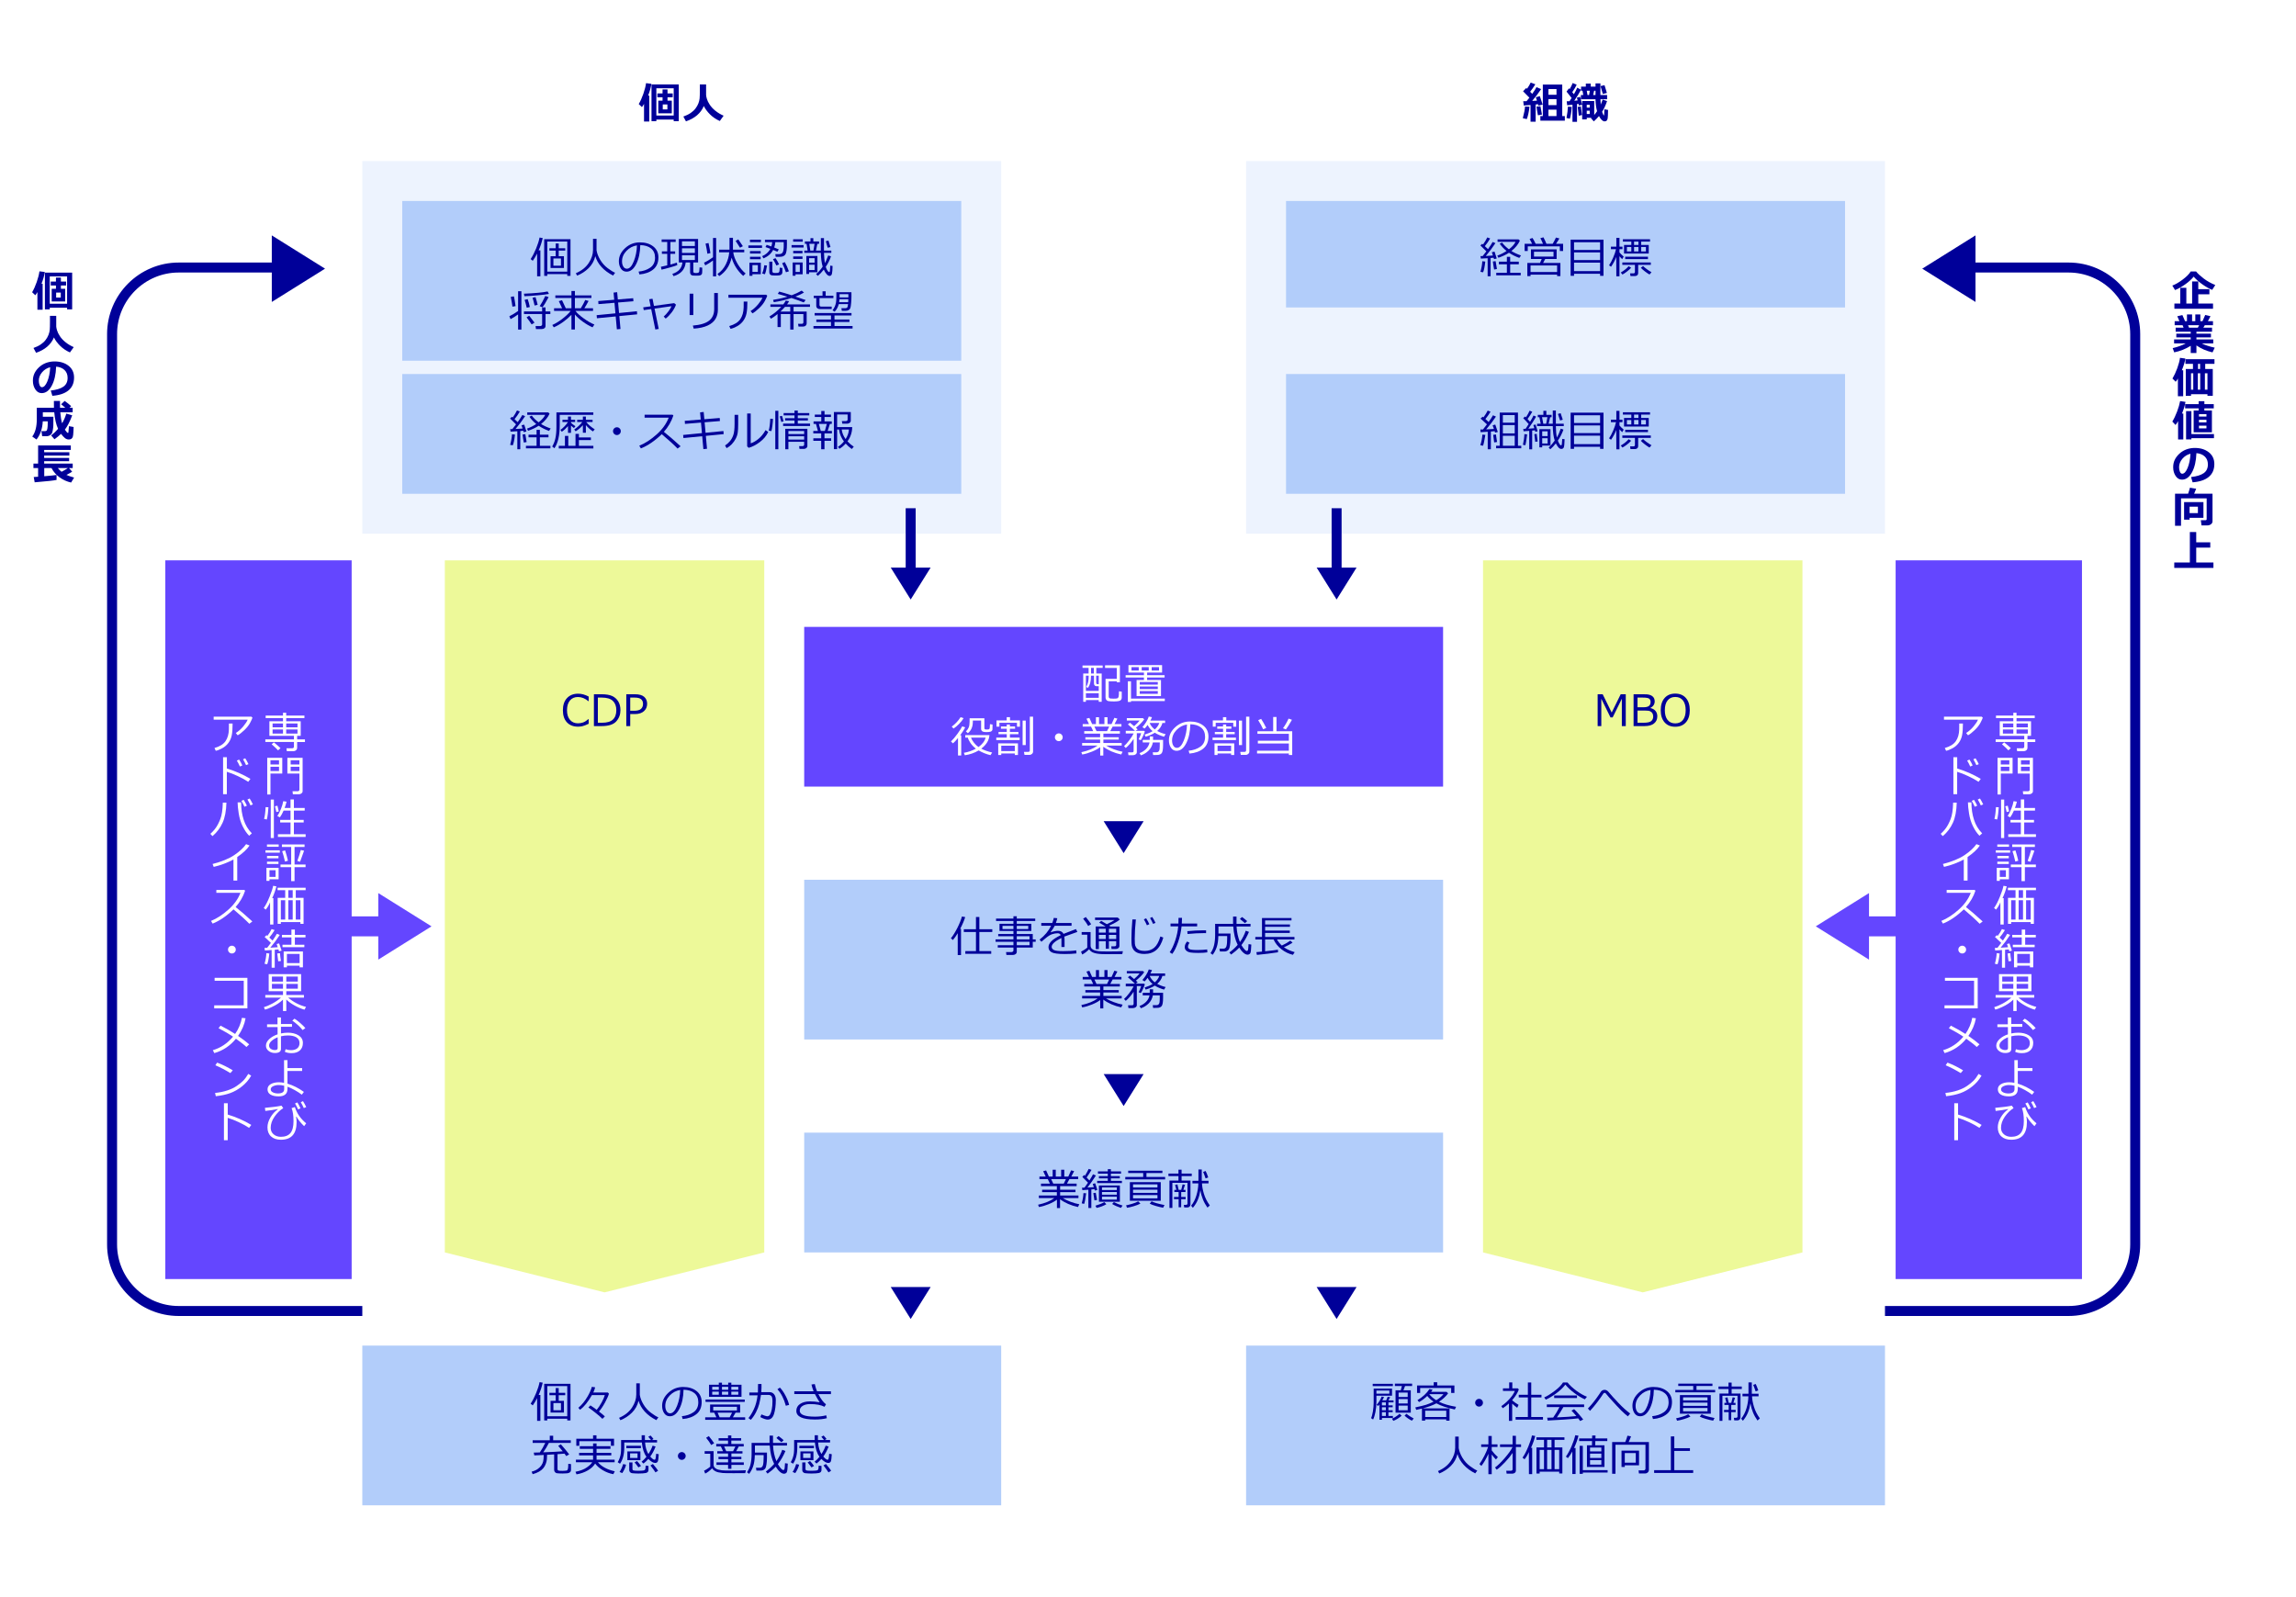 <?xml version="1.0" encoding="UTF-8"?>
<svg id="b" data-name="レイヤー 2" xmlns="http://www.w3.org/2000/svg" viewBox="0 0 690 480">
  <g id="c" data-name="Design">
    <g>
      <rect width="690" height="480" style="fill: #fff;"/>
      <path d="m581.68,80.406h40c11,0,20,9,20,20v273.6c0,11-9,20-20,20h-55.2" style="fill: none; stroke: #009; stroke-miterlimit: 10; stroke-width: 3px;"/>
      <rect x="374.48" y="404.406" width="192" height="48" style="fill: #b2cdfa;"/>
      <rect x="108.88" y="404.406" width="192" height="48" style="fill: #b2cdfa;"/>
      <polygon points="229.68 376.406 181.68 388.406 133.68 376.406 133.68 168.406 229.68 168.406 229.68 376.406" style="fill: #edf999;"/>
      <g>
        <path d="m413.644,419.459v1.79c0,1.092-.095,2.119-.286,3.082-.189.963-.427,1.726-.711,2.289l-.609-.413c.212-.419.396-1.087.55-2.006s.231-1.817.231-2.698v-4.177h5.516v2.133h-4.69Zm-1.117-2.888v-.667h6.062v.667h-6.062Zm1.117,2.292h3.885v-.952h-3.885v.952Zm3.605,6.684h1.353v.622h-3.301v.533h-.743v-4.602c-.127.157-.256.311-.388.463l-.463-.349c.689-.774,1.193-1.608,1.511-2.501l.704.146c-.105.267-.279.605-.52,1.016h1.187l.432-1.098.755.121c-.042.093-.213.419-.514.978h1.523v.597h-1.536v.901h1.282v.571h-1.282v.901h1.282v.571h-1.282v1.13Zm-1.948-4.075v.901h1.18v-.901h-1.18Zm0,1.473v.901h1.18v-.901h-1.18Zm0,2.603h1.18v-1.13h-1.18v1.13Zm3.421,1.473l-.399-.641c.778-.334,1.538-.83,2.278-1.485l.609.597c-.821.715-1.65,1.225-2.488,1.53Zm.673-2.457v-6.709h1.562l.343-1.301h-2.113v-.711h5.186v.711h-2.12l-.501,1.301h2.221v6.709h-4.576Zm3.65-6.03h-2.736v1.314h2.736v-1.314Zm-2.736,3.275h2.736v-1.327h-2.736v1.327Zm2.736.635h-2.736v1.403h2.736v-1.403Zm1.256,4.532c-.773-.373-1.508-.876-2.202-1.511l.559-.559c.58.461,1.31.931,2.19,1.409l-.547.66Z" style="fill: #009;"/>
        <path d="m434.635,426.575h-6.334v.381h-.972v-3.625c-.537.131-1.11.262-1.72.394l-.279-.743c1.484-.313,2.565-.577,3.24-.79.675-.214,1.427-.526,2.256-.937-.812-.546-1.444-1.119-1.897-1.72-.787.757-1.608,1.371-2.463,1.841l-.489-.571c1.57-.931,2.772-2.044,3.605-3.339l.946.197c-.098.186-.241.398-.432.635h4.634l.463.463c-.681.922-1.597,1.765-2.748,2.526,1.35.665,3.066,1.17,5.148,1.517l-.388.8c-2.294-.47-4.141-1.083-5.542-1.841-1.036.571-2.403,1.075-4.1,1.511h8.055v3.694h-.984v-.394Zm1.473-7.947v-1.485h-9.318v1.485h-.933v-2.228h5.002v-.978h1.048v.978h5.173v2.228h-.972Zm-7.807,7.243h6.334v-1.898h-6.334v1.898Zm3.319-5.046c.914-.538,1.638-1.145,2.171-1.822h-4.266c.499.647,1.197,1.255,2.095,1.822Z" style="fill: #009;"/>
        <path d="m443.325,421.579c0-.322.114-.597.343-.825s.504-.343.825-.343.597.114.825.343.343.503.343.825-.114.597-.343.825-.504.343-.825.343-.597-.114-.825-.343-.343-.503-.343-.825Z" style="fill: #009;"/>
        <path d="m453.463,427.025v-5.224c-.618.571-1.236,1.047-1.854,1.428l-.426-.635c.893-.601,1.725-1.331,2.494-2.19.771-.859,1.291-1.65,1.562-2.374h-3.568v-.768h1.873v-1.79h.939v1.79h1.656l.305.343c-.401,1.071-1.068,2.135-1.999,3.193v.051c.512.461,1.153.918,1.923,1.371l-.412.876c-.537-.385-1.041-.8-1.511-1.244v5.173h-.983Zm2.018-.362v-.793h3.682v-5.891h-2.742v-.793h2.742v-3.688h1.01v3.688h3.078v.793h-3.078v5.891h3.529v.793h-8.221Z" style="fill: #009;"/>
        <path d="m476.282,420.551c-.931-.394-1.955-1.003-3.072-1.828s-2.046-1.688-2.786-2.59c-.627.851-1.52,1.71-2.68,2.581-1.159.869-2.226,1.514-3.199,1.933l-.476-.667c.804-.338,1.825-.97,3.062-1.895,1.238-.924,2.101-1.791,2.587-2.599h1.34c.672.838,1.559,1.662,2.659,2.472,1.101.811,2.167,1.419,3.199,1.825l-.635.768Zm-11.179,6.379l-.133-.851c.453-.008,1.052-.025,1.797-.051.655-.914,1.286-1.961,1.891-3.142h-3.809v-.787h11.217v.787h-6.24c-.635,1.122-1.286,2.154-1.955,3.098,2.649-.119,4.603-.252,5.859-.4-.605-.736-1.094-1.282-1.467-1.638l.794-.438c.355.326.828.826,1.419,1.501.59.675,1.029,1.213,1.316,1.615l-.92.451c-.14-.211-.334-.478-.584-.8-.812.106-2.261.229-4.345.372-2.084.142-3.698.236-4.841.282Zm1.962-6.767v-.781h6.855v.781h-6.855Z" style="fill: #009;"/>
        <path d="m489.904,424.829l-.705.844c-.702-.559-1.379-1.163-2.031-1.812-.651-.649-1.874-1.973-3.668-3.97l-.965-1.149c-.076-.084-.174-.127-.293-.127-.152,0-.276.062-.374.184-.508.783-1.122,1.651-1.844,2.606-.722.954-1.45,1.827-2.187,2.618l-.635-.705c1.117-1.155,2.24-2.566,3.37-4.234.267-.432.459-.723.577-.873.119-.15.27-.271.451-.365s.39-.14.622-.14c.419,0,.791.186,1.117.559.821.986,1.847,2.125,3.079,3.415,1.23,1.291,2.393,2.34,3.484,3.148Z" style="fill: #009;"/>
        <path d="m496.76,426.479l-.248-.857c1.363-.123,2.528-.519,3.495-1.187s1.45-1.667,1.45-2.996c0-1.185-.391-2.101-1.171-2.749-.781-.647-1.87-.99-3.267-1.028-.046,2.277-.454,4.177-1.225,5.7s-1.735,2.285-2.895,2.285c-.72,0-1.285-.306-1.698-.917-.412-.612-.618-1.357-.618-2.238,0-1.452.626-2.756,1.879-3.914,1.252-1.157,2.735-1.736,4.449-1.736,1.612,0,2.941.403,3.986,1.209,1.045.806,1.568,1.907,1.568,3.304,0,1.591-.527,2.808-1.581,3.65s-2.429,1.333-4.126,1.473Zm-.736-8.734c-1.228.186-2.283.742-3.168,1.667-.884.924-1.326,1.969-1.326,3.132,0,.618.129,1.142.387,1.571.259.43.618.645,1.08.645.791,0,1.48-.739,2.068-2.219.589-1.479.908-3.077.959-4.795Z" style="fill: #009;"/>
        <path d="m503.476,418.456v-.73h5.383v-1.181h-4.507v-.705h10.277v.705h-4.793v1.181h5.611v.73h-11.972Zm.515,8.525l-.279-.73c.342-.055.92-.199,1.732-.432s1.447-.487,1.904-.762l.673.673c-.474.258-1.122.512-1.945.762s-1.519.413-2.085.489Zm.863-2.107v-5.586h9.279v5.586h-9.279Zm.951-3.993h7.338v-.927h-7.338v.927Zm0,1.631h7.338v-.971h-7.338v.971Zm7.338.66h-7.338v.984h7.338v-.984Zm1.695,3.796c-.66-.119-1.394-.295-2.199-.53-.807-.234-1.412-.464-1.818-.688l.559-.705c.681.368,1.976.743,3.885,1.124l-.426.8Z" style="fill: #009;"/>
        <path d="m522.17,426.886h-.99l-.108-.781h.635c.309,0,.464-.142.464-.425v-6.189h-4.545v7.541h-.877v-8.22h2.705v-1.352h-3.01v-.755h3.01v-1.181h.939v1.181h3.053v.755h-3.053v1.352h2.666v7.147c0,.284-.091.509-.271.676-.18.167-.386.25-.618.25Zm-2.666-.063v-2.425h-1.391v-.667h1.391v-1.485h-1.283v-.635h.604l-.381-1.498.705-.146.367,1.644h.769c.089-.376.229-.929.419-1.657l.711.133-.488,1.523h.635v.635h-1.276l-.007,1.485h1.327v.667h-1.327l-.012,2.425h-.762Zm6.537-5.091c-.152.999-.397,1.923-.736,2.774-.338.851-.844,1.68-1.517,2.488l-.526-.635c.681-.83,1.207-1.849,1.577-3.06s.567-2.427.593-3.65h-1.777v-.768h1.803v-3.409h.997v3.409h2.031v.768h-1.962c.03.918.225,1.971.584,3.158.36,1.188.95,2.348,1.771,3.482l-.711.641c-1.108-1.541-1.817-3.273-2.127-5.199Zm1.568-3.567c-.288-.863-.535-1.517-.742-1.961l.755-.267c.232.453.493,1.094.78,1.923l-.793.305Z" style="fill: #009;"/>
        <path d="m438.006,436.982c-.339,1.409-1.006,2.606-2.003,3.589-.996.984-2.15,1.738-3.462,2.263l-.395-.717c1.731-.745,3.025-1.771,3.882-3.079.857-1.308,1.286-2.611,1.286-3.91v-3.377h1.06v3.466c.148.935.52,1.899,1.114,2.891.595.993,1.347,1.827,2.256,2.504.91.677,1.648,1.13,2.216,1.358l-.622.838c-1.409-.715-2.569-1.575-3.481-2.581-.912-1.005-1.529-2.087-1.851-3.247Z" style="fill: #009;"/>
        <path d="m445.191,440.569l-.584-.559c.461-.63.952-1.456,1.473-2.476s.897-1.909,1.13-2.666h-2.082v-.768h2.171v-2.533h.996v2.533h1.74v.768h-1.74v1.028c.513.719,1.131,1.396,1.854,2.031l-.584.705c-.406-.398-.829-.899-1.27-1.504v5.922h-.996v-6.119c-.635,1.422-1.337,2.634-2.107,3.637Zm4.602,1.13l-.501-.654c.812-.584,1.791-1.54,2.936-2.866,1.145-1.327,1.923-2.426,2.333-3.298h-3.771v-.781h3.776v-2.59h.997v2.59h1.549v.781h-1.549v7.065c0,.288-.105.517-.317.689-.212.171-.455.257-.73.257h-1.738l-.121-.876h1.396c.343,0,.514-.154.514-.463v-4.881c-.554.83-1.321,1.765-2.301,2.806s-1.804,1.782-2.473,2.222Z" style="fill: #009;"/>
        <path d="m459.48,443.038l-.025-6.659c-.326.808-.76,1.538-1.302,2.19l-.597-.495c.593-.821,1.183-1.958,1.771-3.412.588-1.454.939-2.538,1.053-3.253l.984.159c-.283,1.164-.705,2.349-1.264,3.555h.355v7.916h-.977Zm9.096-.73h-5.878v.54h-.952v-7.833h2.266v-2.292h-2.291v-.743h8.43v.743h-2.965v2.292h2.343v7.82h-.952v-.527Zm-5.878-.755h1.313v-5.808h-1.313v5.808Zm2.247-6.538h1.32v-2.292h-1.32v2.292Zm0,6.538h1.32v-5.808h-1.32v5.808Zm2.24,0h1.391v-5.808h-1.391v5.808Z" style="fill: #009;"/>
        <path d="m472.518,443v-6.767c-.385.686-.827,1.35-1.326,1.993l-.609-.451c.597-.842,1.163-1.878,1.698-3.107.535-1.229.906-2.339,1.114-3.329l.977.146c-.266,1.122-.708,2.355-1.326,3.701h.451v7.814h-.979Zm4.399-2.114v-6.519h1.505l.025-1.276h-3.879v-.781h3.897l.019-.876h1.004l-.025.876h3.566v.781h-3.592l-.039,1.276h2.781v6.519h-5.263Zm-2.202,2.057v-8.404h.958v7.306h7.452v.717h-7.452v.381h-.958Zm6.525-6.735v-1.155h-3.396v1.155h3.396Zm-3.396,1.961h3.396v-1.295h-3.396v1.295Zm0,2.019h3.396v-1.352h-3.396v1.352Z" style="fill: #009;"/>
        <path d="m494.342,442.835h-1.803l-.108-.914h1.473c.165,0,.306-.049.422-.146s.175-.216.175-.355v-7.217h-9.014v8.715h-.996v-9.521h3.936c.33-.783.548-1.42.653-1.911l1.085.197c-.215.597-.454,1.168-.717,1.714h6.088v8.328c0,.317-.112.582-.337.793s-.51.317-.856.317Zm-6.057-2.45v.489h-.983v-4.907h5.263v4.418h-4.279Zm3.301-3.675h-3.301v2.875h3.301v-2.875Z" style="fill: #009;"/>
        <path d="m497.109,442.676v-.832h5.021v-10.144h1.034v3.542h4.697v.819h-4.697v5.783h5.676v.832h-11.73Z" style="fill: #009;"/>
      </g>
      <g>
        <path d="m161.418,427.032v-6.83c-.452.88-.891,1.606-1.313,2.177l-.635-.514c.58-.872,1.126-1.927,1.638-3.164.512-1.238.859-2.341,1.041-3.311l.952.159c-.296,1.299-.702,2.528-1.219,3.688h.515v7.795h-.979Zm9.059-.647h-6.005v.521h-.927v-11.02h7.902v11.02h-.971v-.521Zm-6.005-.743h6.005v-9.058h-6.005v9.058Zm.983-1.111v-3.529h1.537v-1.695h-1.886v-.705h1.886v-1.435h.914v1.435h1.961v.705h-1.961v1.695h1.567v3.529h-4.019Zm.857-.679h2.272v-2.177h-2.272v2.177Z" style="fill: #009;"/>
        <path d="m181.77,425.68l-.73.743c-.453-.478-1.179-1.111-2.178-1.898-.863-.686-1.542-1.189-2.037-1.511l.604-.635c.401.241,1.034.684,1.897,1.327.491-.576.983-1.314,1.479-2.215.482-.884.799-1.619.951-2.203h-3.878c-1.139,2.01-2.321,3.479-3.548,4.405l-.533-.584c1.053-.88,1.995-2.038,2.824-3.472.593-1.028,1.007-1.974,1.244-2.837l.99.146c-.123.529-.309,1.049-.559,1.562h4.38l.323.349c-.169.622-.543,1.471-1.123,2.545-.644,1.193-1.268,2.133-1.873,2.818.877.673,1.465,1.16,1.766,1.46Z" style="fill: #009;"/>
        <path d="m191.906,420.982c-.339,1.409-1.006,2.606-2.003,3.589-.996.984-2.15,1.738-3.462,2.263l-.395-.717c1.731-.745,3.025-1.771,3.882-3.079.857-1.308,1.286-2.611,1.286-3.91v-3.377h1.06v3.466c.148.935.52,1.899,1.114,2.891.595.993,1.347,1.827,2.256,2.504.91.677,1.648,1.13,2.216,1.358l-.622.838c-1.409-.715-2.569-1.575-3.481-2.581-.912-1.005-1.529-2.087-1.851-3.247Z" style="fill: #009;"/>
        <path d="m205.16,426.479l-.248-.857c1.363-.123,2.528-.519,3.495-1.187s1.45-1.667,1.45-2.996c0-1.185-.391-2.101-1.171-2.749-.781-.647-1.87-.99-3.267-1.028-.046,2.277-.454,4.177-1.225,5.7s-1.735,2.285-2.895,2.285c-.72,0-1.285-.306-1.698-.917-.412-.612-.618-1.357-.618-2.238,0-1.452.626-2.756,1.879-3.914,1.252-1.157,2.735-1.736,4.449-1.736,1.612,0,2.941.403,3.986,1.209,1.045.806,1.568,1.907,1.568,3.304,0,1.591-.527,2.808-1.581,3.65s-2.429,1.333-4.126,1.473Zm-.736-8.734c-1.228.186-2.283.742-3.168,1.667-.884.924-1.326,1.969-1.326,3.132,0,.618.129,1.142.387,1.571.259.43.618.645,1.08.645.791,0,1.48-.739,2.068-2.219.589-1.479.908-3.077.959-4.795Z" style="fill: #009;"/>
        <path d="m215.297,425.965l-.66-1.409h-1.237v-2.438h9.026v2.438h-1.365l-.824,1.409h3.7v.743h-12.01v-.743h3.37Zm-3.262-4.64v-.705h11.774v.705h-11.774Zm3.986-5.148v-.635h.945v.635h1.879v-.635h.934v.635h3.059v3.618h-9.756v-3.618h2.939Zm-1.987,1.511h1.987v-.889h-1.987v.889Zm1.987.559h-1.987v.927h1.987v-.927Zm5.452,4.551h-7.135v1.098h7.135v-1.098Zm-5.814,1.758l.603,1.409h3.021l.725-1.409h-4.349Zm1.308-6.868h1.879v-.889h-1.879v.889Zm1.879.559h-1.879v.927h1.879v-.927Zm.934-.559h2.094v-.889h-2.094v.889Zm2.094.559h-2.094v.927h2.094v-.927Z" style="fill: #009;"/>
        <path d="m228.844,417.091c0,.381-.021.814-.064,1.301h2.438c.602,0,1.072.215,1.413.644.341.43.513.992.517,1.686-.004,1.709-.186,3.124-.545,4.243-.36,1.12-.99,1.679-1.893,1.679-.524,0-1.261-.25-2.209-.749l.318-.806c.22.106.535.227.945.362s.691.203.844.203c.339,0,.611-.177.816-.53.205-.354.376-.869.514-1.546s.207-1.485.207-2.425c0-.838-.112-1.369-.337-1.593s-.524-.336-.901-.336h-2.209c-.169,1.079-.354,2.004-.553,2.774-.198.77-.513,1.579-.942,2.425s-.948,1.61-1.558,2.292l-.718-.521c.555-.652,1.104-1.559,1.647-2.72.544-1.162.908-2.534,1.095-4.117h-2.481v-.851h2.583c.029-.296.044-1.149.044-2.558h1.029v1.143Zm8.303,5.135l-.984.26c-.58-2.12-1.422-3.771-2.526-4.951l.743-.508c.584.597,1.141,1.396,1.672,2.396.531,1,.896,1.935,1.096,2.802Z" style="fill: #009;"/>
        <path d="m248.496,426.219c-.99.267-2.19.4-3.6.4-3.72,0-5.58-.865-5.58-2.596,0-.897.386-1.597,1.156-2.098.77-.502,1.741-.752,2.913-.752.969,0,1.953.091,2.952.273-.39-.55-.868-1.373-1.436-2.469h-6.195v-.832h5.803c-.259-.635-.473-1.314-.642-2.038l.99-.146c.187.825.41,1.553.673,2.184h4.189v.832h-3.796c.787,1.519,1.558,2.543,2.311,3.072l-.464.749c-1.007-.546-2.449-.819-4.328-.819-.881,0-1.617.176-2.209.527-.593.351-.889.844-.889,1.479,0,1.185,1.529,1.777,4.589,1.777,1.164,0,2.287-.133,3.37-.4l.191.857Z" style="fill: #009;"/>
        <path d="m166.535,437.103l-2.133.121c0,.512-.019.961-.055,1.349-.036.387-.14.827-.311,1.32-.172.493-.421.939-.749,1.339-.328.4-.761.753-1.298,1.061-.538.307-1.175.56-1.911.758l-.317-.755c.732-.19,1.336-.453,1.812-.787.476-.334.85-.7,1.12-1.098s.454-.807.549-1.228c.096-.421.149-1.057.162-1.908l-2.837.127-.159-.838c.504-.008,1.108-.023,1.815-.044.593-.859,1.141-1.815,1.645-2.869h-3.79v-.787h5.142v-1.365h1.021v1.365h5.295v.787h-6.583c-.44.901-1.005,1.845-1.694,2.831,2.331-.089,4.282-.19,5.852-.305-.49-.622-.943-1.168-1.357-1.638l.799-.47c1.046,1.193,1.879,2.203,2.502,3.028l-.877.514c-.16-.237-.338-.482-.533-.736-.482.042-1.183.095-2.101.159v4.475c0,.229.09.376.27.444s.583.102,1.21.102c.071,0,.283-.01.635-.028.351-.02.569-.045.656-.076.087-.032.165-.098.235-.197.069-.099.125-.281.165-.546.04-.264.061-.688.061-1.272l.824.089v1.714c0,.313-.102.557-.305.73s-.49.279-.863.317c-.372.038-.812.057-1.32.057-.3,0-.646-.008-1.041-.025-.393-.017-.649-.039-.768-.066-.118-.028-.24-.089-.365-.185-.125-.095-.223-.214-.295-.358s-.107-.313-.107-.508v-4.596Z" style="fill: #009;"/>
        <path d="m178.233,438.69v-1.276h-4.202v-.755h4.202v-1.219h-3.993v-.787h3.993v-.832h1.048v.832h4.176v.787h-4.176v1.219h4.424v.755h-4.424v1.276h5.434v.781h-5.021c1.075,1.295,2.764,2.201,5.065,2.717l-.438.863c-1.092-.195-2.143-.59-3.154-1.187s-1.779-1.265-2.305-2.006c-.486.795-1.225,1.481-2.215,2.057s-2.12.971-3.39,1.187l-.317-.768c1.431-.284,2.563-.717,3.399-1.301s1.378-1.104,1.628-1.562h-4.895v-.781h5.161Zm5.357-4.183v-1.377h-9.496v1.377h-.901v-2.107h5.04v-1.035h1.022v1.035h5.274v2.107h-.939Z" style="fill: #009;"/>
        <path d="m197.454,433.529h-3.599c.118,1.439.454,2.596,1.009,3.472.559-.859.979-1.701,1.263-2.526l.889.267c-.452,1.176-.985,2.179-1.6,3.009.551.639.974.958,1.27.958.085,0,.16-.034.226-.102s.126-.298.181-.692c.056-.394.087-.728.096-1.003l.781.146c-.064,1.202-.168,1.938-.312,2.209s-.392.406-.743.406h-.057c-.55,0-1.223-.402-2.019-1.206-.474.55-.961,1.014-1.46,1.39l-.571-.546c.555-.457,1.045-.954,1.473-1.492-.758-1.011-1.221-2.442-1.39-4.291h-5.288v1.517c0,2.036-.425,3.656-1.276,4.862l-.691-.451c.263-.436.474-.896.635-1.38.161-.485.266-.944.314-1.378.049-.434.072-.976.072-1.628v-2.285h6.177c-.004-.102-.007-.578-.007-1.428h.979v.762c0,.309.002.531.006.667h1.834c-.16-.216-.434-.542-.818-.978l.68-.375c.342.355.637.705.882,1.047l-.546.305h1.612v.743Zm-9.312,6.659c-.145.745-.523,1.589-1.137,2.533l-.812-.33c.423-.614.781-1.405,1.072-2.374l.877.171Zm4.469-4.958h-4.387v-.705h4.387v.705Zm-.159,3.618h-3.91v-2.641h3.91v2.641Zm2.425,2.933c0,.3-.11.539-.33.714-.22.175-.669.279-1.346.311-.677.032-1.132.048-1.365.048-.338,0-.688-.012-1.047-.035-.359-.023-.629-.044-.807-.063-.178-.019-.334-.077-.469-.174-.136-.097-.238-.211-.309-.343-.069-.131-.104-.279-.104-.444v-2.266h.965v1.961c0,.211.097.354.289.428.192.074.688.111,1.488.111.055,0,.352-.01.889-.028.537-.02.87-.08.997-.181s.209-.266.247-.492c.038-.227.058-.509.058-.848l.844.095v1.206Zm-3.288-3.593v-1.384h-2.228v1.384h2.228Zm1.048,2.387l-.769.438c-.448-.63-.834-1.13-1.155-1.498l.717-.413c.344.343.745.833,1.207,1.473Zm5.147,1.441l-.8.495c-.339-.542-.842-1.24-1.511-2.095l.743-.425c.808.957,1.33,1.631,1.567,2.025Z" style="fill: #009;"/>
        <path d="m203.726,437.579c0-.322.114-.597.343-.825s.504-.343.825-.343.597.114.825.343.343.503.343.825-.114.597-.343.825-.504.343-.825.343-.597-.114-.825-.343-.343-.503-.343-.825Z" style="fill: #009;"/>
        <path d="m223.969,442.733l-3.543.019c-1.738,0-2.83-.021-3.275-.063-.443-.042-.878-.11-1.301-.203s-.8-.252-1.13-.476-.567-.465-.711-.724c-.702.719-1.396,1.246-2.082,1.581l-.343-.863c.237-.097.562-.281.975-.552.412-.271.71-.493.892-.667v-3.872h-1.683v-.781h2.68v4.069c0,.402.146.73.438.984s.617.421.975.501.709.146,1.054.197,1.302.076,2.872.076c1.98,0,3.437-.03,4.367-.089l-.184.863Zm-10.239-8.449c-.372-.665-.88-1.388-1.523-2.171l.806-.508c.665.821,1.2,1.538,1.606,2.152l-.889.527Zm1.593,5.967v-.755h3.485v-.978h-2.888v-.692h2.888v-.984h-3.25v-.698h1.739l-.66-1.435h-1.384v-.743h3.542v-1.009h-2.838v-.73h2.838v-.819h.984v.819h2.957v.73h-2.957v1.009h3.726v.743h-1.479l-.793,1.435h1.898v.698h-3.326v.984h2.996v.692h-2.996v.978h3.726v.755h-3.726v1.181h-.997v-1.181h-3.485Zm2.292-5.542l.635,1.435h2.057c.169-.33.404-.808.704-1.435h-3.396Z" style="fill: #009;"/>
        <path d="m227.32,441.965l-.134-.851h1.193c.44,0,.736-.237.889-.711s.229-1.331.229-2.571l-.007-.514h-2.652c-.03,1.346-.194,2.457-.492,3.333-.299.876-.704,1.644-1.216,2.304l-.647-.489c.508-.711.866-1.517,1.076-2.418.209-.901.314-1.925.314-3.072v-3.326h5.395v-2.19h1.035v2.19h4.209v.793h-4.203c.102,1.727.44,3.29,1.016,4.691.754-1.071,1.338-2.209,1.752-3.415l.965.355c-.609,1.452-1.341,2.738-2.195,3.859l-.083.108c.736,1.181,1.282,1.771,1.638,1.771.14,0,.238-.061.295-.181.058-.121.1-.315.127-.584.027-.269.059-.702.092-1.298l.832.133c-.047,1.456-.148,2.319-.305,2.59s-.412.419-.768.444h-.083c-.352,0-.744-.181-1.178-.543-.434-.361-.864-.89-1.292-1.583-.681.728-1.498,1.428-2.449,2.101l-.527-.635c.876-.622,1.712-1.386,2.508-2.292-.736-1.435-1.182-3.275-1.334-5.522h-4.449v2.12h3.618v1.638c-.009.719-.061,1.367-.155,1.942-.096.576-.202.957-.32,1.143-.119.186-.295.346-.527.479-.232.134-.495.2-.787.2h-1.377Zm7.516-8.519c-.132-.135-.635-.559-1.512-1.27l.623-.571c.512.343,1.03.753,1.555,1.231l-.666.609Z" style="fill: #009;"/>
        <path d="m249.454,433.529h-3.599c.118,1.439.454,2.596,1.009,3.472.559-.859.979-1.701,1.263-2.526l.889.267c-.452,1.176-.985,2.179-1.6,3.009.551.639.974.958,1.27.958.085,0,.16-.034.226-.102s.126-.298.181-.692c.056-.394.087-.728.096-1.003l.781.146c-.064,1.202-.168,1.938-.312,2.209s-.392.406-.743.406h-.057c-.55,0-1.223-.402-2.019-1.206-.474.55-.961,1.014-1.46,1.39l-.571-.546c.555-.457,1.045-.954,1.473-1.492-.758-1.011-1.221-2.442-1.39-4.291h-5.288v1.517c0,2.036-.425,3.656-1.276,4.862l-.691-.451c.263-.436.474-.896.635-1.38.161-.485.266-.944.314-1.378.049-.434.072-.976.072-1.628v-2.285h6.177c-.004-.102-.007-.578-.007-1.428h.979v.762c0,.309.002.531.006.667h1.834c-.16-.216-.434-.542-.818-.978l.68-.375c.342.355.637.705.882,1.047l-.546.305h1.612v.743Zm-9.312,6.659c-.145.745-.523,1.589-1.137,2.533l-.812-.33c.423-.614.781-1.405,1.072-2.374l.877.171Zm4.469-4.958h-4.387v-.705h4.387v.705Zm-.159,3.618h-3.91v-2.641h3.91v2.641Zm2.425,2.933c0,.3-.11.539-.33.714-.22.175-.669.279-1.346.311-.677.032-1.132.048-1.365.048-.338,0-.688-.012-1.047-.035-.359-.023-.629-.044-.807-.063-.178-.019-.334-.077-.469-.174-.136-.097-.238-.211-.309-.343-.069-.131-.104-.279-.104-.444v-2.266h.965v1.961c0,.211.097.354.289.428.192.074.688.111,1.488.111.055,0,.352-.01.889-.028.537-.02.87-.08.997-.181s.209-.266.247-.492c.038-.227.058-.509.058-.848l.844.095v1.206Zm-3.288-3.593v-1.384h-2.228v1.384h2.228Zm1.048,2.387l-.769.438c-.448-.63-.834-1.13-1.155-1.498l.717-.413c.344.343.745.833,1.207,1.473Zm5.147,1.441l-.8.495c-.339-.542-.842-1.24-1.511-2.095l.743-.425c.808.957,1.33,1.631,1.567,2.025Z" style="fill: #009;"/>
      </g>
      <rect x="108.88" y="48.406" width="192" height="112" style="fill: #edf3fe; isolation: isolate;"/>
      <rect x="241.68" y="264.406" width="192" height="48" style="fill: #b2cdfa;"/>
      <g>
        <path d="m287.819,287.038v-6.576c-.499.833-.983,1.517-1.453,2.05l-.597-.514c.644-.8,1.286-1.834,1.93-3.104s1.104-2.418,1.384-3.447l.978.171c-.296,1.011-.798,2.188-1.505,3.529h.248v7.89h-.984Zm2.285-.387v-.806h3.193v-5.745h-3.644v-.819h3.644v-3.688h1.021v3.688h3.885v.819h-3.885v5.745h3.568v.806h-7.783Z" style="fill: #009;"/>
        <path d="m299.849,284.785v-.705h4.71v-1.035h-5.37v-.717h5.37v-.952h-4.577v-.667h4.577v-.914h-4.189v-2.158h4.189v-.838h-5.224v-.717h5.224v-.698h1.003v.698h5.548v.717h-5.548v.838h4.38v2.158h-4.38v.914h4.805v1.619h.877v.717h-.877v1.739h-4.805v1.257c0,.296-.117.532-.353.708-.234.175-.527.263-.879.263h-1.879l-.108-.876h1.606c.169,0,.313-.049.432-.146s.178-.214.178-.349v-.857h-4.71Zm4.71-6.525h-3.288v.952h3.288v-.952Zm4.456,0h-3.453v.952h3.453v-.952Zm.381,4.069v-.952h-3.834v.952h3.834Zm-3.834,1.752h3.834v-1.035h-3.834v1.035Z" style="fill: #009;"/>
        <path d="m319.927,284.607h-.939v-2.082c0-.246-.007-.455-.02-.628-1.946.978-2.92,1.864-2.92,2.66,0,.398.218.714.654.949.436.234,1.354.352,2.754.352,1.664,0,2.99-.078,3.98-.235l.063.92c-1.007.119-2.171.178-3.491.178-2.035,0-3.362-.178-3.98-.533-.617-.355-.926-.863-.926-1.523-.005-.588.268-1.17.815-1.746s1.501-1.198,2.859-1.866c-.174-.381-.484-.571-.933-.571-.508,0-1.056.092-1.642.276-.586.184-1.312.646-2.181,1.387l-1.053.889-.547-.647c1.549-1.202,2.705-2.59,3.467-4.164h-2.959v-.825h3.308c.194-.503.345-1.011.45-1.523l1.055.089c-.106.487-.25.965-.432,1.435h4.716v.825h-5.053c-.237.487-.649,1.13-1.237,1.93l.095.051c.165-.106.491-.208.978-.308.486-.1.861-.149,1.123-.149.821,0,1.382.307,1.683.92l3.739-1.441.418.857c-.88.288-2.188.755-3.922,1.403.051.317.076.717.076,1.2v1.923Z" style="fill: #009;"/>
        <path d="m337.269,286.746c-.939.008-2.658.013-5.154.013-1.465,0-2.56-.12-3.285-.359-.726-.239-1.232-.61-1.521-1.114-.702.719-1.396,1.246-2.082,1.581l-.343-.851c.237-.106.562-.293.975-.562.412-.269.71-.488.892-.657v-3.885h-1.683v-.787h2.68v4.075c0,.398.139.723.418.975.279.251.607.421.984.508.377.086.73.153,1.061.2s1.288.07,2.875.07c2.048,0,3.504-.027,4.367-.083l-.184.876Zm-10.239-8.449c-.368-.668-.876-1.398-1.523-2.19l.806-.501c.682.842,1.217,1.557,1.606,2.146l-.889.546Zm8.411,4.589h-2.19v2.241h-.952v-2.241h-2.069v2.349h-.946v-6.779h2.971c-.427-.296-1.072-.686-1.936-1.168l.622-.527c.415.229.978.561,1.688.997.981-.461,1.763-.882,2.342-1.263h-5.884v-.73h6.83l.609.584c-.575.533-1.644,1.147-3.206,1.841.098.059.235.148.413.267h2.673v5.808c0,.296-.106.527-.318.692-.211.165-.479.248-.806.248h-1.237l-.076-.806h.977c.33,0,.496-.146.496-.438v-1.073Zm-3.143-2.59v-1.174h-2.069v1.174h2.069Zm-2.069,1.911h2.069v-1.231h-2.069v1.231Zm3.021-3.085v1.174h2.19v-1.174h-2.19Zm0,3.085h2.19v-1.231h-2.19v1.231Z" style="fill: #009;"/>
        <path d="m349.602,281.776c-.479,1.701-1.183,2.947-2.114,3.739-.931.792-2.128,1.187-3.592,1.187-.572,0-1.08-.057-1.523-.171-.445-.114-.824-.285-1.14-.511-.315-.226-.568-.51-.759-.851-.19-.34-.313-.709-.368-1.107s-.083-1.056-.083-1.974c0-1.562.096-3.479.286-5.751h1.041c-.225,2.179-.337,4.113-.337,5.802,0,.588.015,1.084.042,1.489.027.404.15.777.368,1.12s.543.603.975.781.967.267,1.605.267c1.146,0,2.102-.323,2.863-.968.762-.645,1.379-1.772,1.854-3.38l.882.33Zm-4.196-4.018l-.729.324c-.305-.686-.611-1.28-.921-1.784l.686-.311c.369.571.69,1.162.965,1.771Zm1.848-.394l-.73.298c-.283-.656-.586-1.24-.907-1.752l.66-.311c.339.529.664,1.117.978,1.765Z" style="fill: #009;"/>
        <path d="m355.22,275.86c0,.474-.021,1.041-.064,1.701h4.615v.844h-4.685c-.152,1.629-.512,3.239-1.079,4.831s-1.143,2.742-1.727,3.453l-.756-.495c.614-.872,1.165-2.041,1.654-3.507.488-1.467.79-2.894.904-4.282h-2.311v-.844h2.367c.025-.546.039-1.113.039-1.701h1.041Zm7.617,10.359c-.674.114-1.583.171-2.73.171-.969,0-1.729-.04-2.281-.121-.553-.081-.987-.265-1.305-.552s-.477-.639-.477-1.054c0-.601.242-1.17.725-1.708l.711.4c-.31.415-.464.814-.464,1.2-.004.262.139.489.429.679s1.102.286,2.434.286c1.016,0,1.985-.057,2.908-.171l.051.87Zm-.375-6.602l-.013.832c-.207-.008-.397-.013-.571-.013-1.515,0-3.18.087-4.996.26l-.062-.838c1.654-.173,3.29-.26,4.906-.26.283,0,.529.006.736.019Z" style="fill: #009;"/>
        <path d="m366.62,285.965l-.134-.851h1.193c.44,0,.736-.237.889-.711s.229-1.331.229-2.571l-.007-.514h-2.652c-.03,1.346-.194,2.457-.492,3.333-.299.876-.704,1.644-1.216,2.304l-.647-.489c.508-.711.866-1.517,1.076-2.418.209-.901.314-1.925.314-3.072v-3.326h5.395v-2.19h1.035v2.19h4.209v.793h-4.203c.102,1.727.44,3.29,1.016,4.691.754-1.071,1.338-2.209,1.752-3.415l.965.355c-.609,1.452-1.341,2.738-2.195,3.859l-.083.108c.736,1.181,1.282,1.771,1.638,1.771.14,0,.238-.061.295-.181.058-.121.1-.315.127-.584.027-.269.059-.702.092-1.298l.832.133c-.047,1.456-.148,2.319-.305,2.59s-.412.419-.768.444h-.083c-.352,0-.744-.181-1.178-.543-.434-.361-.864-.89-1.292-1.583-.681.728-1.498,1.428-2.449,2.101l-.527-.635c.876-.622,1.712-1.386,2.508-2.292-.736-1.435-1.182-3.275-1.334-5.522h-4.449v2.12h3.618v1.638c-.009.719-.061,1.367-.155,1.942-.096.576-.202.957-.32,1.143-.119.186-.295.346-.527.479-.232.134-.495.2-.787.2h-1.377Zm7.516-8.519c-.132-.135-.635-.559-1.512-1.27l.623-.571c.512.343,1.03.753,1.555,1.231l-.666.609Z" style="fill: #009;"/>
        <path d="m377.728,286.994l-.158-.838,1.688-.159v-3.644h-2.006v-.755h2.006v-5.694h8.868v.717h-7.929v1.219h7.465v.692h-7.465v1.155h7.414v.698h-7.414v1.212h8.817v.755h-5.256c.385.673.869,1.28,1.453,1.822,1.028-.478,1.885-.971,2.57-1.479l.66.622c-.723.482-1.589.941-2.596,1.377.787.576,1.866,1.066,3.237,1.473l-.533.8c-1.278-.313-2.436-.878-3.472-1.695-1.037-.817-1.816-1.79-2.336-2.92h-2.546v3.548c1.959-.208,3.246-.366,3.859-.476l.013.781c-.44.081-1.422.216-2.945.406s-2.655.317-3.396.381Z" style="fill: #009;"/>
        <path d="m325.227,302.759l-.254-.692c2.069-.453,3.698-1.119,4.888-2h-4.659v-.762h5.408v-1.028h-4.431v-.705h4.431v-1.092h-4.773v-.755h2.691l-.647-1.352h-2.508v-.755h1.898l-.768-1.619.875-.235.838,1.854h1.137v-2.069h.927v2.069h1.618v-2.069h.939v2.069h1.207l.85-1.879.902.235-.857,1.644h2.076v.755h-2.641l-.725,1.352h2.901v.755h-4.958v1.092h4.615v.705h-4.615v1.028h5.504v.762h-4.723c.593.376,1.366.745,2.32,1.104s1.844.614,2.669.762l-.413.825c-2.133-.47-3.927-1.249-5.383-2.336v2.653h-.933v-2.526c-.605.47-1.42.915-2.444,1.336-1.023.421-2.012.712-2.964.873Zm3.663-8.385l.641,1.352h3.154l.648-1.352h-4.443Z" style="fill: #009;"/>
        <path d="m340.461,302.968h-1.339l-.115-.844h1.193c.318,0,.477-.15.477-.451v-3.605c-.74,1.122-1.527,2.031-2.361,2.729l-.521-.559c.461-.402.982-.984,1.564-1.746s1.021-1.441,1.317-2.038v-.019h-2.361v-.8h2.773c-.503-.508-1.216-1.153-2.139-1.936l.641-.489,1.238,1.035c.842-.753,1.393-1.32,1.65-1.701h-3.847v-.711h4.843l.381.355c-.516.757-1.343,1.602-2.481,2.533.22.199.394.366.521.501l-.641.413h2.551l.248.184c-.089.322-.263.765-.521,1.33-.258.564-.486.998-.686,1.298l-.66-.241c.343-.681.599-1.299.769-1.854h-1.314v5.713c0,.254-.113.468-.34.641s-.507.26-.841.26Zm2.387.044l-.394-.667c.736-.267,1.383-.675,1.939-1.225s.913-1.21,1.069-1.98h-2.044v-.768h2.107v-1.047h.996v1.047h3.01v1.403c0,.728-.036,1.293-.108,1.695s-.167.685-.286.848c-.118.163-.269.29-.45.381-.182.091-.378.15-.587.178-.21.027-.596.041-1.158.041h-.406l-.108-.819h1.104c.263,0,.473-.073.632-.219.158-.146.261-.37.308-.673.047-.302.07-.991.07-2.066h-2.082c-.187.973-.614,1.789-1.283,2.447-.668.658-1.444,1.133-2.329,1.425Zm4.196-6.798c-.775.495-1.691.895-2.749,1.2l-.317-.635c1.024-.317,1.826-.665,2.406-1.041-.674-.559-1.171-1.181-1.492-1.866-.359.5-.669.863-.927,1.092l-.647-.438c.397-.44.778-.957,1.143-1.549s.622-1.134.774-1.625l.958.19c-.105.3-.264.641-.476,1.022h4.425v.724h-.812c-.229.901-.752,1.699-1.568,2.393.783.432,1.629.753,2.539.965l-.477.768c-1.074-.309-2.001-.709-2.779-1.2Zm0-.984c.655-.58,1.104-1.227,1.346-1.942h-2.895c.316.762.833,1.409,1.549,1.942Z" style="fill: #009;"/>
      </g>
      <rect x="241.68" y="340.406" width="192" height="36" style="fill: #b2cdfa;"/>
      <g>
        <path d="m312.227,362.759l-.254-.692c2.069-.453,3.698-1.119,4.888-2h-4.659v-.762h5.408v-1.028h-4.431v-.705h4.431v-1.092h-4.773v-.755h2.691l-.647-1.352h-2.508v-.755h1.898l-.768-1.619.875-.235.838,1.854h1.137v-2.069h.927v2.069h1.618v-2.069h.939v2.069h1.207l.85-1.879.902.235-.857,1.644h2.076v.755h-2.641l-.725,1.352h2.901v.755h-4.958v1.092h4.615v.705h-4.615v1.028h5.504v.762h-4.723c.593.376,1.366.745,2.32,1.104s1.844.614,2.669.762l-.413.825c-2.133-.47-3.927-1.249-5.383-2.336v2.653h-.933v-2.526c-.605.47-1.42.915-2.444,1.336-1.023.421-2.012.712-2.964.873Zm3.663-8.385l.641,1.352h3.154l.648-1.352h-4.443Z" style="fill: #009;"/>
        <path d="m325.811,361.819l-.729-.171c.321-1.138.492-2.156.514-3.053l.812.025c-.212,1.68-.41,2.747-.597,3.199Zm1.27,1.231v-5.497l-1.803.127-.12-.717.755-.019c.385-.529.736-1.03,1.054-1.504l-1.701-1.727.533-.584.241.248c.394-.622.772-1.314,1.136-2.076l.852.292c-.572.957-1.064,1.722-1.479,2.298.397.406.679.703.845.889.512-.8.873-1.42,1.085-1.86l.863.368c-.847,1.333-1.694,2.541-2.546,3.625.821-.038,1.465-.076,1.93-.114l-.33-.99.73-.184c.225.605.436,1.274.635,2.006l-.73.197-.127-.451c-.262.038-.573.074-.933.108v5.567h-.889Zm1.821-2.292c-.017-.076-.129-.806-.336-2.19l.73-.095c.084.55.213,1.271.387,2.165l-.781.121Zm.648,2.266l-.344-.667c1.097-.317,1.985-.675,2.666-1.073l.609.635c-.867.503-1.845.872-2.932,1.104Zm.171-7.465v-.654h3.199v-.768h-2.666v-.647h2.666v-.755h-2.958v-.692h2.958v-.66h.927v.66h3.047v.692h-3.047v.755h2.679v.647h-2.679v.768h3.313v.654h-7.439Zm.533,5.618v-4.888h6.297v4.888h-6.297Zm.914-3.51h4.469v-.793h-4.469v.793Zm0,1.39h4.469v-.806h-4.469v.806Zm4.469.584h-4.469v.889h4.469v-.889Zm1.231,3.383c-.994-.326-1.875-.719-2.641-1.181l.521-.571c.812.436,1.683.785,2.608,1.047l-.488.705Z" style="fill: #009;"/>
        <path d="m338.176,354.456v-.73h5.383v-1.181h-4.507v-.705h10.277v.705h-4.793v1.181h5.611v.73h-11.972Zm.515,8.525l-.279-.73c.342-.055.92-.199,1.732-.432s1.447-.487,1.904-.762l.673.673c-.474.258-1.122.512-1.945.762s-1.519.413-2.085.489Zm.863-2.107v-5.586h9.279v5.586h-9.279Zm.951-3.993h7.338v-.927h-7.338v.927Zm0,1.631h7.338v-.971h-7.338v.971Zm7.338.66h-7.338v.984h7.338v-.984Zm1.695,3.796c-.66-.119-1.394-.295-2.199-.53-.807-.234-1.412-.464-1.818-.688l.559-.705c.681.368,1.976.743,3.885,1.124l-.426.8Z" style="fill: #009;"/>
        <path d="m356.87,362.886h-.99l-.108-.781h.635c.309,0,.464-.142.464-.425v-6.189h-4.545v7.541h-.877v-8.22h2.705v-1.352h-3.01v-.755h3.01v-1.181h.939v1.181h3.053v.755h-3.053v1.352h2.666v7.147c0,.284-.091.509-.271.676-.18.167-.386.25-.618.25Zm-2.666-.063v-2.425h-1.391v-.667h1.391v-1.485h-1.283v-.635h.604l-.381-1.498.705-.146.367,1.644h.769c.089-.376.229-.929.419-1.657l.711.133-.488,1.523h.635v.635h-1.276l-.007,1.485h1.327v.667h-1.327l-.012,2.425h-.762Zm6.537-5.091c-.152.999-.397,1.923-.736,2.774-.338.851-.844,1.68-1.517,2.488l-.526-.635c.681-.83,1.207-1.849,1.577-3.06s.567-2.427.593-3.65h-1.777v-.768h1.803v-3.409h.997v3.409h2.031v.768h-1.962c.03.918.225,1.971.584,3.158.36,1.188.95,2.348,1.771,3.482l-.711.641c-1.108-1.541-1.817-3.273-2.127-5.199Zm1.568-3.567c-.288-.863-.535-1.517-.742-1.961l.755-.267c.232.453.493,1.094.78,1.923l-.793.305Z" style="fill: #009;"/>
      </g>
      <rect x="120.88" y="60.406" width="168" height="48" style="fill: #b2cdfa;"/>
      <g>
        <path d="m161.418,83.032v-6.83c-.452.88-.891,1.606-1.313,2.177l-.635-.514c.58-.872,1.126-1.927,1.638-3.164.512-1.238.859-2.341,1.041-3.311l.952.159c-.296,1.299-.702,2.528-1.219,3.688h.515v7.795h-.979Zm9.059-.647h-6.005v.521h-.927v-11.02h7.902v11.02h-.971v-.521Zm-6.005-.743h6.005v-9.058h-6.005v9.058Zm.983-1.111v-3.529h1.537v-1.695h-1.886v-.705h1.886v-1.435h.914v1.435h1.961v.705h-1.961v1.695h1.567v3.529h-4.019Zm.857-.679h2.272v-2.177h-2.272v2.177Z" style="fill: #009;"/>
        <path d="m178.906,76.982c-.339,1.409-1.006,2.606-2.003,3.589-.996.984-2.15,1.738-3.462,2.263l-.395-.717c1.731-.745,3.025-1.771,3.882-3.079.857-1.308,1.286-2.611,1.286-3.91v-3.377h1.06v3.466c.148.935.52,1.899,1.114,2.891.595.993,1.347,1.827,2.256,2.504.91.677,1.648,1.13,2.216,1.358l-.622.838c-1.409-.715-2.569-1.575-3.481-2.581-.912-1.005-1.529-2.087-1.851-3.247Z" style="fill: #009;"/>
        <path d="m192.16,82.479l-.248-.857c1.363-.123,2.528-.519,3.495-1.187s1.45-1.667,1.45-2.996c0-1.185-.391-2.101-1.171-2.749-.781-.647-1.87-.99-3.267-1.028-.046,2.277-.454,4.177-1.225,5.7s-1.735,2.285-2.895,2.285c-.72,0-1.285-.306-1.698-.917-.412-.612-.618-1.357-.618-2.238,0-1.452.626-2.756,1.879-3.914,1.252-1.157,2.735-1.736,4.449-1.736,1.612,0,2.941.403,3.986,1.209,1.045.806,1.568,1.907,1.568,3.304,0,1.591-.527,2.808-1.581,3.65s-2.429,1.333-4.126,1.473Zm-.736-8.734c-1.228.186-2.283.742-3.168,1.667-.884.924-1.326,1.969-1.326,3.132,0,.618.129,1.142.387,1.571.259.43.618.645,1.08.645.791,0,1.48-.739,2.068-2.219.589-1.479.908-3.077.959-4.795Z" style="fill: #009;"/>
        <path d="m198.807,81.039l-.197-.857c.479-.093,1.115-.237,1.91-.432v-3.466h-1.605v-.73h1.605v-2.837h-1.682v-.755h4.215v.755h-1.58v2.837h1.422v.73h-1.422v3.225c.854-.229,1.5-.425,1.936-.59l.133.755c-.312.144-1.03.375-2.151.695-1.121.32-1.982.543-2.583.67Zm8.582-2.158h-1.32c-.225,2.099-1.441,3.47-3.65,4.113l-.361-.679c1.849-.592,2.858-1.737,3.027-3.434h-1.079v-7.065h5.782v7.065h-1.434v2.717c0,.148.053.262.158.343s.328.121.666.121c.335,0,.569-.038.705-.114s.224-.214.264-.413.07-.592.092-1.181l.793.076.007,1.028c0,.347-.017.59-.051.73s-.11.263-.229.372c-.118.107-.27.183-.454.225-.184.042-.553.063-1.107.063-.406,0-.737-.013-.993-.038s-.456-.122-.601-.289c-.144-.167-.215-.403-.215-.708v-2.933Zm-2.438-4.958h3.871v-1.396h-3.871v1.396Zm0,2.095h3.871v-1.384h-3.871v1.384Zm3.871.717h-3.871v1.416h3.871v-1.416Z" style="fill: #009;"/>
        <path d="m211.939,79.763l-.368-.825c.787-.351,1.688-.891,2.704-1.619v-5.795h.939v11.527h-.939v-4.767c-.859.635-1.638,1.128-2.336,1.479Zm.641-3.504c-.08-.719-.262-1.735-.545-3.047l.9-.171c.313,1.523.5,2.531.559,3.021l-.914.197Zm7.294,1.174c-.55,2.42-1.792,4.27-3.726,5.548l-.533-.635c1.074-.732,1.907-1.689,2.497-2.872.591-1.183.937-2.396,1.038-3.641h-3.047v-.793h3.129v-3.567h1.035v3.567h3.396v.793h-3.301c.135,1.058.557,2.194,1.266,3.409s1.524,2.201,2.447,2.958l-.73.717c-1.713-1.536-2.871-3.364-3.472-5.484Zm2.514-2.99c-.182-.334-.622-1.02-1.32-2.057l.806-.438c.352.491.811,1.172,1.378,2.044l-.863.451Z" style="fill: #009;"/>
        <path d="m224.901,74.494v-.73h4.106v.73h-4.106Zm1.219,7.916v.489h-.901v-3.936h3.422v3.447h-2.521Zm-.743-9.642v-.73h3.301v.73h-3.301Zm.014,3.421v-.73h3.205v.73h-3.205Zm0,1.714v-.73h3.205v.73h-3.205Zm2.361,1.771h-1.632v2.031h1.632v-2.031Zm4.596-4.564c-.609,1.151-1.585,1.998-2.927,2.539l-.374-.667c1.108-.457,1.932-1.189,2.469-2.196-.521-.199-1.012-.376-1.473-.533l.355-.673c.339.102.811.265,1.416.489.127-.394.209-.823.247-1.289h-2.177v-.73h6.588l.014,1.339c0,.825-.04,1.482-.118,1.971-.078.488-.18.834-.305,1.038s-.283.364-.476.482-.405.2-.639.245c-.232.044-.596.066-1.092.066-.232,0-.478-.002-.736-.006l-.12-.812c.021.004.108.006.261.006l.895-.006c.508,0,.864-.18,1.069-.54s.308-1.045.308-2.057c0-.14-.004-.472-.012-.997h-2.514c-.056.584-.17,1.119-.344,1.606.648.246,1.109.436,1.385.571l-.438.698c-.212-.114-.633-.296-1.263-.546Zm-2.488,7.312l-.812-.229c.33-.812.539-1.638.628-2.476l.831.089c-.194,1.219-.41,2.09-.646,2.615Zm1.326-3.777h.927v2.888c0,.14.041.251.124.333.082.083.173.132.272.149s.264.025.492.025c.508,0,.81-.025.904-.076.096-.051.176-.116.241-.197s.112-.286.14-.616.042-.569.042-.717l.793.114v1.25c0,.25-.065.452-.197.606-.131.154-.321.26-.57.317-.25.057-.705.085-1.365.085-.377,0-.698-.016-.965-.047-.267-.032-.473-.129-.619-.292-.146-.163-.219-.395-.219-.695v-3.129Zm2.133,1.136c-.301-.643-.641-1.276-1.021-1.898l.768-.292c.428.622.787,1.246,1.079,1.873l-.825.317Zm2.875,2.044c-.088-.313-.26-.772-.514-1.377s-.461-1.056-.622-1.352l.794-.324c.457.795.867,1.716,1.23,2.761l-.889.292Z" style="fill: #009;"/>
        <path d="m237.883,74.393v-.73h3.605v.73h-3.605Zm1.18,8.036v.451h-.85v-3.993h3.002v3.542h-2.152Zm-.704-9.813v-.705h2.882v.705h-2.882Zm.019,3.51v-.73h2.793v.73h-2.793Zm0,1.688v-.73h2.793v.73h-2.793Zm1.987,1.733h-1.276v2.177h1.276v-2.177Zm7.788.635c.141.457.311.837.512,1.139.201.303.371.454.511.454.114,0,.192-.11.235-.33,0,.004.014-.188.041-.574.027-.388.047-.735.061-1.044l.691.108c-.017,1.109-.078,1.884-.184,2.326-.106.442-.339.664-.699.664-.291,0-.593-.178-.904-.533-.311-.355-.596-.814-.854-1.377-.555.732-1.146,1.363-1.777,1.892l-.539-.533c.686-.554,1.348-1.301,1.986-2.241-.334-1.083-.519-2.463-.553-4.139h-4.977v-.686h1.004l-.318-2.031h-.501v-.717h1.683v-.99h.85v.99h1.727v.717h-.508l-.432,2.031h1.467v-.939c0-1.536.004-2.474.013-2.812h.933l-.006,3.751h2.215v.686h-2.202c.034,1.206.123,2.228.267,3.066l.02-.025c.059-.076.181-.314.364-.714.185-.4.389-.913.612-1.54l.838.248c-.338,1.062-.863,2.114-1.574,3.155Zm-5.002,1.638v.514h-.824v-5.396h3.326v4.881h-2.502Zm1.657-4.234h-1.657v1.352h1.657v-1.352Zm0,1.974h-1.657v1.593h1.657v-1.593Zm-1.593-6.284l.298,2.031h.946l.336-2.031h-1.58Zm5.528,1.181l-.571-1.974.8-.184.609,1.949-.838.209Z" style="fill: #009;"/>
        <path d="m153.434,95.909l-.362-.863c.745-.347,1.621-.874,2.628-1.581v-5.941h.99v11.515h-.99v-4.551c-.825.601-1.58,1.075-2.266,1.422Zm.564-3.745c-.085-.707-.252-1.687-.502-2.939l.953-.159c.122.487.287,1.466.494,2.939l-.945.159Zm3.593-3.142l-.127-.755c3.33-.14,5.698-.364,7.103-.673l.413.743c-.711.14-1.886.283-3.522.428-1.639.146-2.927.232-3.866.257Zm5.23,9.871h-1.752l-.12-.889,1.415-.013c.136,0,.263-.045.381-.137.118-.091.178-.198.178-.32v-3.167h-5.459v-.768h5.459v-1.219h1.022v1.219h1.447v.768h-1.447v3.58c0,.292-.106.522-.318.692-.211.169-.479.254-.806.254Zm-4.526-6.405c-.229-1.028-.443-1.815-.646-2.361l.926-.229c.268.741.482,1.532.648,2.374l-.928.216Zm1.473,5.008c-.588-.893-1.096-1.595-1.523-2.107l.794-.501c.381.482.912,1.176,1.593,2.082l-.863.527Zm.889-5.675c-.236-1.049-.443-1.822-.621-2.317l.9-.203c.322,1.024.533,1.794.635,2.311l-.914.209Zm2.361.521l-.824-.324c.499-.732,1.062-1.752,1.688-3.06l.99.343c-.812,1.523-1.43,2.537-1.854,3.041Z" style="fill: #009;"/>
        <path d="m166.427,98.372l-.45-.698c1.121-.516,2.206-1.194,3.256-2.034,1.05-.84,1.801-1.573,2.254-2.2h-4.977v-.793h2.424c-.457-1.02-.789-1.733-.996-2.139l.959-.286c.266.503.645,1.312,1.136,2.425h1.701v-3.091h-4.843v-.768h4.843v-1.339h1.034v1.339h4.971v.768h-4.971v3.091h1.777c.589-.978,1.031-1.805,1.327-2.482l1.003.279c-.339.665-.76,1.398-1.264,2.203h2.604v.793h-5.27c.432.63,1.262,1.386,2.488,2.266,1.228.88,2.292,1.487,3.193,1.822l-.559.844c-.956-.411-1.945-.989-2.968-1.736-1.021-.747-1.8-1.455-2.333-2.123v4.513h-1.034v-4.418c-.677.719-1.501,1.429-2.473,2.129-.971.701-1.916,1.246-2.834,1.635Z" style="fill: #009;"/>
        <path d="m191.48,94.474l-5.357.521.35,3.878-1.092.102-.35-3.872-5.643.546-.089-.927,5.649-.552-.279-3.167-4.824.394-.057-.92,4.799-.387-.197-2.152,1.079-.127.203,2.19,4.621-.375.063.914-4.602.375.285,3.155,5.37-.527.069.933Z" style="fill: #009;"/>
        <path d="m197.962,98.86l-1.022.165-1.244-6.138-2.228.317-.171-.832,2.228-.305-.432-2.139,1.003-.146.438,2.146,6.075-.819.546.457c-.313.833-.754,1.62-1.323,2.358-.569.738-1.161,1.347-1.774,1.825l-.597-.609c.491-.436.957-.947,1.399-1.533.442-.586.761-1.112.955-1.578l-5.109.717,1.257,6.113Z" style="fill: #009;"/>
        <path d="m208.354,94.684h-1.105v-6.411h1.105v6.411Zm7.382-1.562c0,.995-.235,1.897-.704,2.708-.471.81-1.248,1.474-2.333,1.99-1.086.516-2.496.832-4.231.946l-.247-.92c2.234-.178,3.861-.671,4.882-1.479,1.02-.808,1.529-1.972,1.529-3.491v-4.818h1.104v5.065Z" style="fill: #009;"/>
        <path d="m230.57,88.875c-.072.267-.298.767-.677,1.501-.379.734-.957,1.473-1.735,2.216-.779.742-1.454,1.271-2.025,1.583l-.571-.686c.854-.55,1.613-1.227,2.275-2.031s1.093-1.466,1.292-1.987h-10.22v-.895h11.337l.324.298Zm-5.967,1.765c0,1.515-.086,2.696-.258,3.542-.171.846-.507,1.607-1.006,2.282-.499.675-1.132,1.215-1.898,1.622-.766.406-1.398.654-1.897.743l-.388-.832c1.57-.444,2.675-1.131,3.314-2.06.639-.929.977-2.108,1.016-3.539l.012-1.758h1.105Z" style="fill: #009;"/>
        <path d="m233.668,94.385c-.678.559-1.336,1.026-1.975,1.403l-.463-.66c1.371-.855,2.556-1.824,3.555-2.907h-3.264v-.73h3.873c.3-.398.552-.783.755-1.155l.978.178c-.114.267-.317.592-.609.978h6.9v.73h-4.933v1.422h3.936v3.485c0,.309-.102.557-.305.743s-.482.279-.838.279h-1.308l-.133-.825h1.06c.359,0,.54-.159.54-.476v-2.463h-2.952v4.666h-.997v-4.666h-2.837v3.91h-.983v-3.91Zm-1.124-3.567l-.216-.692c1.57-.237,3.011-.559,4.322-.965l-2.9-.838.412-.692c.725.173,1.973.544,3.746,1.111,1.117-.411,2.122-.878,3.015-1.403l.692.584c-.598.385-1.456.789-2.578,1.212,1.24.398,2.267.745,3.079,1.041l-.584.717c-.783-.33-2.01-.776-3.682-1.339-1.794.588-3.563,1.009-5.307,1.263Zm3.364,1.403c-.457.516-.918.99-1.384,1.422h2.964v-1.422h-1.58Z" style="fill: #009;"/>
        <path d="m244.465,98.733v-.755h5.269v-1.219h-4.405v-.73h4.405v-1.206h-4.919v-.743h11.082v.743h-5.115v1.206h4.494v.73h-4.494v1.219h5.434v.755h-11.75Zm1.924-5.846c-.318,0-.578-.084-.781-.254s-.305-.389-.305-.66v-2.387h-.756v-.717h2.641v-1.327h.939v1.327h2.324v.717h-4.178v2.05c0,.347.188.521.565.521h3.104v.73h-3.555Zm6.595.527l-.12-.793h1.205c.203,0,.372-.055.505-.165.134-.11.228-.461.282-1.054h-2.786c-.254.931-.667,1.687-1.237,2.266l-.648-.413c.237-.275.454-.627.651-1.057.196-.43.332-.87.406-1.32.074-.451.11-1.078.11-1.882v-.527c-.004-.051-.006-.091-.006-.121l.006-.527h4.52l.007,1.193c0,.677-.032,1.367-.095,2.069-.064.703-.138,1.188-.223,1.457-.085.269-.25.481-.495.638s-.561.235-.946.235h-1.136Zm1.917-2.583c.025-.376.04-.677.045-.901h-2.66c-.017.343-.047.643-.089.901h2.704Zm.057-1.447v-.965h-2.652l.006.482-.006.482h2.652Z" style="fill: #009;"/>
      </g>
      <rect x="120.88" y="112.406" width="168" height="36" style="fill: #b2cdfa;"/>
      <g>
        <path d="m155.471,135.025v-5.421c-.466.021-1.143.059-2.031.114l-.121-.755h.185l.47-.006c.305-.36.675-.832,1.111-1.416-.199-.22-.796-.811-1.791-1.771l.547-.508.247.222c.529-.741.954-1.452,1.276-2.133l.863.324c-.504.859-1.037,1.627-1.6,2.304l.951.889c.656-.91,1.12-1.625,1.391-2.146l.844.343c-.863,1.32-1.825,2.609-2.888,3.866.58-.025,1.291-.072,2.133-.14-.152-.487-.263-.814-.33-.984l.812-.184c.178.508.402,1.193.673,2.057l-.818.209c-.025-.089-.07-.235-.134-.438-.207.025-.508.055-.901.089v5.484h-.889Zm-1.365-1.193l-.799-.133c.325-1.147.512-2.209.559-3.187l.9.095c-.182,1.579-.401,2.653-.66,3.225Zm3.314-.825c-.152-.783-.277-1.591-.375-2.425.123-.008.397-.04.825-.095.169,1.181.301,1.968.394,2.361l-.844.159Zm.635,1.739v-.755h3.199v-2.558h-2.419v-.787h2.419v-1.454h.99v1.454h2.59v.787h-2.59v2.558h3.167v.755h-7.356Zm3.834-6.792c-.881.584-1.943,1.087-3.188,1.511l-.33-.647c.928-.317,1.856-.781,2.787-1.39-.787-.63-1.473-1.356-2.057-2.177l.705-.355c.528.715,1.216,1.392,2.062,2.031.994-.766,1.654-1.515,1.98-2.247h-5.396v-.743h6.297l.413.375c-.5,1.125-1.353,2.167-2.559,3.123.8.503,1.763.952,2.889,1.346l-.502.73c-1.139-.415-2.173-.933-3.104-1.555Z" style="fill: #009;"/>
        <path d="m168.211,124.679v3.06c0,3.131-.533,5.457-1.6,6.976l-.667-.514c.436-.711.758-1.532.965-2.463s.312-2.082.312-3.453v-4.335h11.089v.73h-10.099Zm1.567,9.306v-2.983h1.009v2.983h2.165v-3.58h1.022v1.06h3.605v.787h-3.605v1.733h4.348v.8h-10.397v-.8h1.854Zm-.952-4.228l-.4-.571c.369-.237.779-.59,1.232-1.06.452-.47.797-.903,1.034-1.301h-1.657v-.66h1.664v-.971h.9v.971h1.244v.66h-1.244v.235c.259.267.701.614,1.327,1.041l-.438.552c-.229-.152-.524-.402-.889-.749v2.184h-.9v-2.019c-.648.736-1.272,1.299-1.873,1.688Zm4.177-.133l-.45-.533c.406-.262.852-.617,1.336-1.063.484-.446.852-.847,1.102-1.203h-1.537v-.66h1.715v-.971h.9v.971h2.013v.66h-1.904c.618.792,1.469,1.53,2.552,2.215l-.539.622c-.754-.482-1.461-1.115-2.121-1.898v2.285h-.9v-2.26c-.648.724-1.369,1.335-2.165,1.834Z" style="fill: #009;"/>
        <path d="m184.226,129.579c0-.322.114-.597.343-.825s.504-.343.825-.343.597.114.825.343.343.503.343.825-.114.597-.343.825-.504.343-.825.343-.597-.114-.825-.343-.343-.503-.343-.825Z" style="fill: #009;"/>
        <path d="m204.531,134.118l-.9.698c-1.16-1.193-2.745-2.636-4.755-4.329-2.104,2.023-4.196,3.449-6.278,4.278l-.482-.806c1.744-.711,3.48-1.837,5.209-3.38,1.729-1.542,2.939-3.228,3.634-5.056h-7.243v-.882h8.386l.261.235c-.593,1.794-1.543,3.432-2.851,4.913,1.295,1.011,2.969,2.455,5.021,4.329Z" style="fill: #009;"/>
        <path d="m217.48,130.474l-5.357.521.35,3.878-1.092.102-.35-3.872-5.643.546-.089-.927,5.649-.552-.279-3.167-4.824.394-.057-.92,4.799-.387-.197-2.152,1.079-.127.203,2.19,4.621-.375.063.914-4.602.375.285,3.155,5.37-.527.069.933Z" style="fill: #009;"/>
        <path d="m221.836,127.567c0,.999-.045,1.812-.134,2.44-.089.629-.291,1.244-.606,1.848-.315.603-.712,1.154-1.189,1.653-.479.5-.993.893-1.543,1.181l-.47-.806c.529-.326,1.018-.755,1.466-1.289.449-.533.794-1.164,1.035-1.892s.361-1.843.361-3.345v-2.679h1.08v2.888Zm9.032,2.26c-.542,1.155-1.379,2.161-2.511,3.019-1.132.856-2.25,1.438-3.354,1.742l-.464-.432v-9.883h1.066v8.963c.699-.208,1.457-.637,2.276-1.289.818-.652,1.55-1.544,2.192-2.679l.794.559Z" style="fill: #009;"/>
        <path d="m232.303,125.897c-.017.538-.074,1.192-.172,1.964-.097.772-.203,1.343-.316,1.711l-.794-.159c.25-.914.404-2.107.464-3.58l.818.063Zm1.605,9.115h-.914v-11.553h.914v11.553Zm1.581-8.398l-.679.203-.477-1.676.68-.159.476,1.631Zm7.954,1.422h-8.1v-.73h3.421v-.927h-2.825v-.692h2.825v-.838h-3.263v-.698h3.263v-.768h.99v.768h3.453v.698h-3.453v.838h3.04v.692h-3.04v.927h3.688v.73Zm-1.777,4.735h-4.736v2.253h-.939v-6.157h6.646v5.199c0,.237-.106.436-.32.597s-.439.241-.676.241h-1.378l-.108-.825h1.022c.127,0,.24-.04.34-.121s.149-.167.149-.26v-.927Zm0-2.311v-.927h-4.736v.927h4.736Zm-4.736,1.644h4.736v-.978h-4.736v.978Z" style="fill: #009;"/>
        <path d="m246.788,135.025v-2.552h-2.361v-.743h2.361v-1.485h-2.374v-.724h1.391l-.591-2.126h-.724v-.743h2.323v-1.339h-1.948v-.711h1.948v-1.092h.978v1.092h1.936v.711h-1.936v1.339h2.178v.743h-.559l-.686,2.126h1.281v.724h-2.228v1.485h2.006v.743h-2.006v2.552h-.99Zm-.127-5.503h1.226l.596-2.126h-2.405l.584,2.126Zm3.942,5.459v-11.14h5.078v2.603c0,.25-.11.46-.33.631-.221.172-.477.257-.769.257h-1.447l-.134-.781h1.156c.381,0,.57-.154.57-.463v-1.517h-3.154v3.783h4.532c-.021,1.579-.495,3.009-1.422,4.291.546.597,1.179,1.132,1.897,1.606l-.609.692c-.693-.495-1.301-1.039-1.821-1.631-.626.698-1.261,1.221-1.904,1.568l-.425-.597c.63-.373,1.23-.912,1.803-1.619l-.025-.032c-.322-.402-.62-.904-.896-1.508-.275-.603-.464-1.283-.565-2.041h-.564v5.897h-.971Zm3.522-3.015c.613-.952.946-1.913.997-2.882h-2.172c.132,1.024.523,1.985,1.175,2.882Z" style="fill: #009;"/>
      </g>
      <polygon points="279.68 386.806 273.68 396.406 267.68 386.806 279.68 386.806" style="fill: #009;"/>
      <polygon points="279.68 170.579 273.68 180.179 267.68 170.579 279.68 170.579" style="fill: #009;"/>
      <polygon points="343.68 322.806 337.68 332.406 331.68 322.806 343.68 322.806" style="fill: #009;"/>
      <rect x="241.68" y="188.406" width="192" height="48" style="fill: #6446ff;"/>
      <rect x="-30.32" y="248.406" width="216" height="56" transform="translate(-198.726 354.086) rotate(-90)" style="fill: #6446ff;"/>
      <g>
        <path d="m330.196,210.397h-3.859v.527h-.806v-8.5h1.618v-1.695h-1.828v-.73h6.057v.73h-1.911v1.695h1.618v8.5h-.889v-.527Zm-3.859-2.749h3.859v-1.428h-.768c-.174,0-.327-.077-.46-.231-.134-.155-.2-.34-.2-.556v-2.368h-.901v.171c0,1.511-.301,2.672-.901,3.485l-.546-.254c.275-.465.47-.952.584-1.46s.171-1.092.171-1.752v-.19h-.838v4.583Zm0,2.069h3.859v-1.377h-3.859v1.377Zm1.543-7.293h.844v-1.695h-.844v1.695Zm2.316,3.199v-2.558h-.768v2.12c0,.292.138.438.412.438h.355Zm2.045-1.606h3.37v-3.263h-3.517v-.793h4.456v5.091h-.939v-.292h-2.419v4.577c0,.165.042.297.124.397.083.099.202.165.358.196.157.032.468.048.934.048.618,0,1.011-.032,1.178-.095s.29-.216.368-.457.117-.798.117-1.669l.838.121v1.79c0,.368-.143.651-.429.847-.285.197-.93.295-1.933.295-.283,0-.571-.008-.863-.025s-.532-.037-.721-.06c-.188-.023-.354-.09-.495-.2s-.248-.243-.32-.4-.107-.336-.107-.54v-5.567Z" style="fill: #fff;"/>
        <path d="m341.571,209.204v-4.831h2.209v-.755h-5.503v-.698h5.503v-.787h-4.652v-2.241h10.105v2.241h-4.494v.787h5.25v.698h-5.25v.755h4.164v4.831h-7.332Zm-2.627,1.765v-6.208h.951v5.199h10.156v.743h-10.156v.267h-.951Zm3.275-9.445v-1.022h-2.178v1.022h2.178Zm5.725,4.234v-.787h-5.42v.787h5.42Zm-5.42,1.339h5.42v-.774h-5.42v.774Zm0,1.428h5.42v-.832h-5.42v.832Zm.584-8.023v1.022h2.119v-1.022h-2.119Zm5.211,0h-2.215v1.022h2.215v-1.022Z" style="fill: #fff;"/>
        <path d="m287.902,227.051v-5.243c-.593.719-1.096,1.255-1.511,1.606l-.597-.571c.601-.571,1.256-1.35,1.965-2.336s1.175-1.722,1.399-2.209l.914.292c-.309.652-.814,1.447-1.518,2.387h.312v6.075h-.965Zm-1.339-8.093l-.547-.571c1.075-.8,1.964-1.75,2.666-2.85l.902.305c-.335.567-.794,1.147-1.378,1.739s-1.132,1.052-1.644,1.377Zm8.328,6.043c.82.453,1.912.84,3.275,1.162l-.508.793c-1.228-.288-2.41-.76-3.549-1.416-1.27.749-2.653,1.229-4.151,1.441l-.292-.73c1.324-.233,2.526-.647,3.605-1.244-.664-.525-1.202-1.087-1.612-1.688s-.677-1.147-.8-1.638h-.774v-.762h7.269c-.098,1.532-.919,2.893-2.463,4.082Zm-.045-8.442h-2.488v.349c0,1.519-.499,2.668-1.498,3.447l-.584-.546c.352-.309.624-.687.818-1.133.195-.447.293-1.036.293-1.768v-1.047h4.443v2.939c0,.292.149.438.45.438h.559c.174,0,.31-.035.409-.104.1-.07.163-.18.19-.33.027-.15.052-.541.073-1.171l.768.121v.343c0,.698-.009,1.1-.028,1.206-.019.106-.078.216-.178.33s-.209.196-.33.244c-.12.049-.312.085-.574.108-.263.023-.482.035-.66.035-.702,0-1.155-.091-1.358-.273s-.305-.381-.305-.597v-2.59Zm-.781,7.96c1.164-.855,1.875-1.801,2.133-2.837h-4.373c.161.503.456,1.021.886,1.552.43.531.881.959,1.354,1.285Z" style="fill: #fff;"/>
        <path d="m299.404,222.423v-.743h3.155v-1.022h-2.477v-.673h2.477v-.971h-1.752v-.673h1.752v-.597h.939v.597h1.555v.673h-1.555v.971h2.564v.673h-2.564v1.022h2.932v.743h-7.026Zm6.221-4.018v-1.168h-5.281v1.155h-.876v-1.885h3.066v-.965h.996v.965h2.983v1.898h-.889Zm-.653,8.049h-4.069v.463h-.914v-3.498h5.929v3.498h-.945v-.463Zm-4.069-.73h4.069v-1.606h-4.069v1.606Zm6.417-1.803v-7.344h.939v7.344h-.939Zm2.082,2.958h-1.51l-.172-.901h1.244c.347,0,.521-.159.521-.476v-10.105h.978v10.474c0,.284-.113.522-.34.717s-.467.292-.721.292Z" style="fill: #fff;"/>
        <path d="m317.025,221.579c0-.322.114-.597.343-.825s.504-.343.825-.343.597.114.825.343.343.503.343.825-.114.597-.343.825-.504.343-.825.343-.597-.114-.825-.343-.343-.503-.343-.825Z" style="fill: #fff;"/>
        <path d="m325.227,226.759l-.254-.692c2.069-.453,3.698-1.119,4.888-2h-4.659v-.762h5.408v-1.028h-4.431v-.705h4.431v-1.092h-4.773v-.755h2.691l-.647-1.352h-2.508v-.755h1.898l-.768-1.619.875-.235.838,1.854h1.137v-2.069h.927v2.069h1.618v-2.069h.939v2.069h1.207l.85-1.879.902.235-.857,1.644h2.076v.755h-2.641l-.725,1.352h2.901v.755h-4.958v1.092h4.615v.705h-4.615v1.028h5.504v.762h-4.723c.593.376,1.366.745,2.32,1.104s1.844.614,2.669.762l-.413.825c-2.133-.47-3.927-1.249-5.383-2.336v2.653h-.933v-2.526c-.605.47-1.42.915-2.444,1.336-1.023.421-2.012.712-2.964.873Zm3.663-8.385l.641,1.352h3.154l.648-1.352h-4.443Z" style="fill: #fff;"/>
        <path d="m340.461,226.968h-1.339l-.115-.844h1.193c.318,0,.477-.15.477-.451v-3.605c-.74,1.122-1.527,2.031-2.361,2.729l-.521-.559c.461-.402.982-.984,1.564-1.746s1.021-1.441,1.317-2.038v-.019h-2.361v-.8h2.773c-.503-.508-1.216-1.153-2.139-1.936l.641-.489,1.238,1.035c.842-.753,1.393-1.32,1.65-1.701h-3.847v-.711h4.843l.381.355c-.516.757-1.343,1.602-2.481,2.533.22.199.394.366.521.501l-.641.413h2.551l.248.184c-.089.322-.263.765-.521,1.33-.258.564-.486.998-.686,1.298l-.66-.241c.343-.681.599-1.299.769-1.854h-1.314v5.713c0,.254-.113.468-.34.641s-.507.26-.841.26Zm2.387.044l-.394-.667c.736-.267,1.383-.675,1.939-1.225s.913-1.21,1.069-1.98h-2.044v-.768h2.107v-1.047h.996v1.047h3.01v1.403c0,.728-.036,1.293-.108,1.695s-.167.685-.286.848c-.118.163-.269.29-.45.381-.182.091-.378.15-.587.178-.21.027-.596.041-1.158.041h-.406l-.108-.819h1.104c.263,0,.473-.073.632-.219.158-.146.261-.37.308-.673.047-.302.07-.991.07-2.066h-2.082c-.187.973-.614,1.789-1.283,2.447-.668.658-1.444,1.133-2.329,1.425Zm4.196-6.798c-.775.495-1.691.895-2.749,1.2l-.317-.635c1.024-.317,1.826-.665,2.406-1.041-.674-.559-1.171-1.181-1.492-1.866-.359.5-.669.863-.927,1.092l-.647-.438c.397-.44.778-.957,1.143-1.549s.622-1.134.774-1.625l.958.19c-.105.3-.264.641-.476,1.022h4.425v.724h-.812c-.229.901-.752,1.699-1.568,2.393.783.432,1.629.753,2.539.965l-.477.768c-1.074-.309-2.001-.709-2.779-1.2Zm0-.984c.655-.58,1.104-1.227,1.346-1.942h-2.895c.316.762.833,1.409,1.549,1.942Z" style="fill: #fff;"/>
        <path d="m357.46,226.479l-.248-.857c1.363-.123,2.528-.519,3.495-1.187s1.45-1.667,1.45-2.996c0-1.185-.391-2.101-1.171-2.749-.781-.647-1.87-.99-3.267-1.028-.046,2.277-.454,4.177-1.225,5.7s-1.735,2.285-2.895,2.285c-.72,0-1.285-.306-1.698-.917-.412-.612-.618-1.357-.618-2.238,0-1.452.626-2.756,1.879-3.914,1.252-1.157,2.735-1.736,4.449-1.736,1.612,0,2.941.403,3.986,1.209,1.045.806,1.568,1.907,1.568,3.304,0,1.591-.527,2.808-1.581,3.65s-2.429,1.333-4.126,1.473Zm-.736-8.734c-1.228.186-2.283.742-3.168,1.667-.884.924-1.326,1.969-1.326,3.132,0,.618.129,1.142.387,1.571.259.43.618.645,1.08.645.791,0,1.48-.739,2.068-2.219.589-1.479.908-3.077.959-4.795Z" style="fill: #fff;"/>
        <path d="m364.404,222.423v-.743h3.155v-1.022h-2.477v-.673h2.477v-.971h-1.752v-.673h1.752v-.597h.939v.597h1.555v.673h-1.555v.971h2.564v.673h-2.564v1.022h2.932v.743h-7.026Zm6.221-4.018v-1.168h-5.281v1.155h-.876v-1.885h3.066v-.965h.996v.965h2.983v1.898h-.889Zm-.653,8.049h-4.069v.463h-.914v-3.498h5.929v3.498h-.945v-.463Zm-4.069-.73h4.069v-1.606h-4.069v1.606Zm6.417-1.803v-7.344h.939v7.344h-.939Zm2.082,2.958h-1.51l-.172-.901h1.244c.347,0,.521-.159.521-.476v-10.105h.978v10.474c0,.284-.113.522-.34.717s-.467.292-.721.292Z" style="fill: #fff;"/>
        <path d="m377.772,226.454v-.838h9.56v-2.171h-9.318v-.825h9.318v-2.069h-9.438v-.781h4.723v-4.285h1.002v4.285h4.723v7.135h-1.009v-.451h-9.56Zm1.828-7.281c-.334-.77-.829-1.68-1.485-2.729l.889-.387c.542.838,1.052,1.744,1.53,2.717l-.934.4Zm6.843.051l-.876-.355c.626-.846,1.185-1.813,1.676-2.901l1.016.355c-.787,1.396-1.393,2.363-1.815,2.901Z" style="fill: #fff;"/>
      </g>
      <g>
        <path d="m173.739,218.391c-1.431,0-2.551-.432-3.361-1.295s-1.216-2.08-1.216-3.65c0-1.541.412-2.753,1.235-3.637s1.938-1.327,3.349-1.327c1.011,0,2.064.286,3.16.857v1.39h-.088c-.995-.833-2.045-1.25-3.148-1.25-1.008,0-1.806.35-2.394,1.05-.588.701-.882,1.673-.882,2.917,0,1.236.299,2.202.897,2.897.599.696,1.396,1.044,2.39,1.044.538,0,1.05-.085,1.537-.257.486-.171,1.02-.506,1.6-1.006h.088v1.396c-.812.385-1.443.626-1.895.724-.45.097-.875.146-1.272.146Z" style="fill: #009;"/>
        <path d="m178.486,218.219v-9.566h2.305c1.346,0,2.403.176,3.174.527s1.379.888,1.825,1.609c.446.721.669,1.607.669,2.656,0,1.303-.422,2.425-1.266,3.364-.845.939-2.304,1.409-4.377,1.409h-2.33Zm1.182-8.563v7.56h1.23c1.512,0,2.609-.319,3.295-.958s1.028-1.583,1.028-2.831c0-1.185-.347-2.109-1.041-2.774s-1.788-.997-3.282-.997h-1.23Z" style="fill: #009;"/>
        <path d="m189.398,214.607v3.612h-1.182v-9.566h2.641c1.232,0,2.143.259,2.733.778.59.518.886,1.215.886,2.091,0,.91-.323,1.651-.969,2.225-.646.573-1.548.86-2.707.86h-1.402Zm0-4.951v3.955h1.18c.97,0,1.656-.188,2.061-.562.404-.375.605-.873.605-1.495s-.196-1.094-.59-1.416-1.021-.482-1.885-.482h-1.371Z" style="fill: #009;"/>
      </g>
      <polygon points="343.68 246.806 337.68 256.406 331.68 246.806 343.68 246.806" style="fill: #009;"/>
      <polygon points="395.68 386.806 401.68 396.406 407.68 386.806 395.68 386.806" style="fill: #009;"/>
      <line x1="273.68" y1="152.746" x2="273.68" y2="170.919" style="fill: none; stroke: #009; stroke-miterlimit: 10; stroke-width: 3px;"/>
      <polygon points="113.68 268.406 129.68 278.406 113.68 288.406 113.68 268.406" style="fill: #6446ff;"/>
      <line x1="88.021" y1="278.406" x2="115.28" y2="278.406" style="fill: none; stroke: #6446ff; stroke-miterlimit: 10; stroke-width: 6px;"/>
      <polygon points="445.68 376.406 493.68 388.406 541.68 376.406 541.68 168.406 445.68 168.406 445.68 376.406" style="fill: #edf999;"/>
      <rect x="374.48" y="48.406" width="192" height="112" transform="translate(940.961 208.812) rotate(-180)" style="fill: #edf3fe; isolation: isolate;"/>
      <rect x="386.48" y="60.406" width="168" height="32" transform="translate(940.961 152.812) rotate(-180)" style="fill: #b2cdfa;"/>
      <g>
        <path d="m447.07,83.025v-5.421c-.466.021-1.143.059-2.031.114l-.121-.755h.185l.47-.006c.305-.36.675-.832,1.111-1.416-.199-.22-.796-.811-1.791-1.771l.547-.508.247.222c.529-.741.954-1.452,1.276-2.133l.863.324c-.504.859-1.037,1.627-1.6,2.304l.951.889c.656-.91,1.12-1.625,1.391-2.146l.844.343c-.863,1.32-1.825,2.609-2.888,3.866.58-.025,1.291-.072,2.133-.14-.152-.487-.263-.814-.33-.984l.812-.184c.178.508.402,1.193.673,2.057l-.818.209c-.025-.089-.07-.235-.134-.438-.207.025-.508.055-.901.089v5.484h-.889Zm-1.365-1.193l-.799-.133c.325-1.147.512-2.209.559-3.187l.9.095c-.182,1.579-.401,2.653-.66,3.225Zm3.314-.825c-.152-.783-.277-1.591-.375-2.425.123-.008.397-.04.825-.095.169,1.181.301,1.968.394,2.361l-.844.159Zm.635,1.739v-.755h3.199v-2.558h-2.419v-.787h2.419v-1.454h.99v1.454h2.59v.787h-2.59v2.558h3.167v.755h-7.356Zm3.834-6.792c-.881.584-1.943,1.087-3.188,1.511l-.33-.647c.928-.317,1.856-.781,2.787-1.39-.787-.63-1.473-1.356-2.057-2.177l.705-.355c.528.715,1.216,1.392,2.062,2.031.994-.766,1.654-1.515,1.98-2.247h-5.396v-.743h6.297l.413.375c-.5,1.125-1.353,2.167-2.559,3.123.8.503,1.763.952,2.889,1.346l-.502.73c-1.139-.415-2.173-.933-3.104-1.555Z" style="fill: #009;"/>
        <path d="m460.445,73.275l-.762-1.466.875-.279c.268.411.584.992.953,1.746h2.202c-.33-.77-.595-1.335-.794-1.695l.928-.254c.432.863.729,1.513.895,1.949h1.873c.436-.749.764-1.375.983-1.879l1.034.267c-.186.347-.524.884-1.016,1.612h2.133v2.165h-.983v-1.39h-9.642v1.39h-.939v-2.165h2.26Zm7.502,9.261h-7.984v.451h-.965v-3.967h3.82l.502-1.181h-3.237v-2.901h7.719v2.901h-3.435l-.628,1.181h5.198v3.967h-.99v-.451Zm-7.984-.787h7.984v-1.961h-7.984v1.961Zm6.906-6.087h-5.872v1.447h5.872v-1.447Z" style="fill: #009;"/>
        <path d="m480.865,82.276h-7.833v.622h-1.022v-10.874h9.877v10.874h-1.021v-.622Zm0-7.147v-2.323h-7.833v2.323h7.833Zm-7.833,3.034h7.833v-2.304h-7.833v2.304Zm0,3.32h7.833v-2.552h-7.833v2.552Z" style="fill: #009;"/>
        <path d="m485.721,77.217c-.359.986-.882,1.97-1.567,2.952l-.597-.438c.406-.571.821-1.348,1.244-2.33s.705-1.817.844-2.507h-1.529v-.768h1.631v-2.641h.939v2.641h.902v.768h-.902v.971c.284.355.709.779,1.276,1.27l-.476.755c-.17-.178-.437-.47-.801-.876v6.024h-.939l-.025-5.821Zm1.848,5.288l-.488-.609c.969-.559,1.756-1.191,2.361-1.898l.755.463c-.301.351-.726.738-1.276,1.162-.55.423-1,.717-1.352.882Zm3.713.463h-1.288l-.114-.806h.978c.317,0,.476-.142.476-.425v-2.133h-3.789v-.73h8.562v.73h-3.802v2.476c0,.279-.094.497-.282.654s-.436.235-.74.235Zm-1.034-9.35v-1.016h-2.532v-.705h8.156v.705h-2.653v1.016h2.267v2.577h-7.428v-2.577h2.19Zm-1.841,4.259v-.717h6.843v.717h-6.843Zm1.841-2.304v-1.339h-1.327v1.339h1.327Zm.825-2.971v1.016h1.32v-1.016h-1.32Zm0,1.631v1.339h1.32v-1.339h-1.32Zm4.641,8.271c-.415-.233-.899-.565-1.454-.997s-.938-.776-1.149-1.035l.667-.514c.682.652,1.525,1.27,2.532,1.854l-.596.692Zm-1.08-8.271h-1.415v1.339h1.415v-1.339Z" style="fill: #009;"/>
      </g>
      <rect x="386.48" y="112.406" width="168" height="36" transform="translate(940.961 260.812) rotate(-180)" style="fill: #b2cdfa;"/>
      <g>
        <path d="m445.687,133.965l-.819-.165c.344-1.024.551-2.084.623-3.18l.889.083c-.271,1.693-.502,2.78-.692,3.263Zm1.409,1.06v-5.269l-2.139.133-.076-.806h.305c.105,0,.266-.002.482-.006.461-.58.858-1.094,1.193-1.542l-1.918-1.752.642-.559.235.209c.545-.741.967-1.42,1.263-2.038l.863.33c-.47.787-.986,1.523-1.549,2.209.359.322.684.622.972.901.604-.846,1.038-1.521,1.301-2.025l.901.387c-.838,1.257-1.819,2.541-2.945,3.853.753-.03,1.532-.072,2.336-.127-.161-.47-.292-.833-.394-1.092l.793-.235c.203.563.455,1.306.756,2.228l-.807.197c-.012-.055-.057-.201-.133-.438-.194.021-.575.055-1.143.102v5.338h-.939Zm1.936-2.057c-.109-.957-.207-1.716-.291-2.279l.818-.121c.102.8.214,1.555.336,2.266l-.863.133Zm.572,1.765v-.768h1.098v-9.959h5.479v9.959h.99v.768h-7.566Zm5.604-7.693v-2.292h-3.567v2.292h3.567Zm-3.567,3.212h3.567v-2.507h-3.567v2.507Zm0,3.713h3.567v-3.002h-3.567v3.002Z" style="fill: #009;"/>
        <path d="m458.389,133.819l-.718-.133c.267-1.176.413-2.247.438-3.212l.831.083c-.225,1.807-.408,2.895-.552,3.263Zm1.18,1.219v-5.548l-1.701.133-.088-.736c.105,0,.338-.006.697-.019.33-.491.64-.963.928-1.416-.178-.233-.445-.533-.801-.901-.443-.457-.726-.753-.844-.889l.584-.489.241.254c.461-.707.827-1.371,1.099-1.993l.799.317c-.359.66-.833,1.388-1.422,2.184.369.394.623.673.762.838.475-.783.817-1.414,1.029-1.892l.793.33c-.715,1.24-1.496,2.448-2.342,3.625.719-.034,1.317-.076,1.796-.127-.063-.22-.163-.542-.298-.965l.66-.159c.207.554.414,1.229.621,2.025l-.672.19c-.014-.059-.058-.218-.134-.476l-.825.083v5.63h-.883Zm1.803-2.253c-.135-.995-.224-1.76-.266-2.298l.704-.102.292,2.292-.73.108Zm6.793-.355c.093.25.212.509.358.777.146.269.26.443.343.524.082.081.164.121.244.121.136,0,.219-.104.251-.314.031-.209.077-.752.136-1.628l.705.089c-.038,1.35-.122,2.174-.251,2.473-.129.298-.378.447-.745.447-.322,0-.621-.167-.898-.501s-.523-.724-.74-1.168c-.524.673-1.078,1.261-1.662,1.765l-.489-.508c.584-.512,1.189-1.21,1.815-2.095-.368-1.109-.562-2.558-.584-4.348h-4.723v-.717h1.104l-.406-1.961h-.482v-.717h1.683v-1.206h.889v1.206h1.58v.717h-.432l-.47,1.961h1.257v-3.974h.927v3.974h2.374v.717h-2.374c.009,1.401.112,2.543.312,3.428.076-.127.142-.258.196-.394.212-.305.529-1.06.952-2.266l.825.267c-.44,1.231-1.005,2.342-1.694,3.333Zm-4.697,1.492v.533h-.852v-5.465h3.34v4.932h-2.488Zm-.045-8.538l.375,1.961h.863l.381-1.961h-1.619Zm1.676,4.24h-1.631v1.447h1.631v-1.447Zm0,2.082h-1.631v1.581h1.631v-1.581Zm3.738-5.338l-.641-1.968.812-.222.647,1.961-.819.229Z" style="fill: #009;"/>
        <path d="m480.865,134.276h-7.833v.622h-1.022v-10.874h9.877v10.874h-1.021v-.622Zm0-7.147v-2.323h-7.833v2.323h7.833Zm-7.833,3.034h7.833v-2.304h-7.833v2.304Zm0,3.32h7.833v-2.552h-7.833v2.552Z" style="fill: #009;"/>
        <path d="m485.721,129.217c-.359.986-.882,1.97-1.567,2.952l-.597-.438c.406-.571.821-1.348,1.244-2.33s.705-1.817.844-2.507h-1.529v-.768h1.631v-2.641h.939v2.641h.902v.768h-.902v.971c.284.355.709.779,1.276,1.27l-.476.755c-.17-.178-.437-.47-.801-.876v6.024h-.939l-.025-5.821Zm1.848,5.288l-.488-.609c.969-.559,1.756-1.191,2.361-1.898l.755.463c-.301.351-.726.738-1.276,1.162-.55.423-1,.717-1.352.882Zm3.713.463h-1.288l-.114-.806h.978c.317,0,.476-.142.476-.425v-2.133h-3.789v-.73h8.562v.73h-3.802v2.476c0,.279-.094.497-.282.654s-.436.235-.74.235Zm-1.034-9.35v-1.016h-2.532v-.705h8.156v.705h-2.653v1.016h2.267v2.577h-7.428v-2.577h2.19Zm-1.841,4.259v-.717h6.843v.717h-6.843Zm1.841-2.304v-1.339h-1.327v1.339h1.327Zm.825-2.971v1.016h1.32v-1.016h-1.32Zm0,1.631v1.339h1.32v-1.339h-1.32Zm4.641,8.271c-.415-.233-.899-.565-1.454-.997s-.938-.776-1.149-1.035l.667-.514c.682.652,1.525,1.27,2.532,1.854l-.596.692Zm-1.08-8.271h-1.415v1.339h1.415v-1.339Z" style="fill: #009;"/>
      </g>
      <polygon points="395.68 170.579 401.68 180.179 407.68 170.579 395.68 170.579" style="fill: #009;"/>
      <line x1="401.68" y1="152.746" x2="401.68" y2="170.919" style="fill: none; stroke: #009; stroke-miterlimit: 10; stroke-width: 3px;"/>
      <g>
        <path d="m488.578,218.219h-1.181v-8.214l-2.761,5.611h-.648l-2.761-5.611v8.214h-1.099v-9.566h1.512l2.71,5.503,2.704-5.503h1.523v9.566Z" style="fill: #009;"/>
        <path d="m490.926,218.219v-9.566h2.818c.432,0,.799.008,1.102.025s.614.072.934.165.594.234.822.422c.229.188.397.409.508.663.109.254.164.544.164.87,0,.846-.427,1.498-1.281,1.955v.051c.646.135,1.152.42,1.517.854.364.434.546.972.546,1.615,0,.91-.327,1.628-.98,2.155-.654.526-1.586.79-2.797.79h-3.352Zm1.182-8.563v2.907h1.707c.825,0,1.402-.133,1.732-.4s.496-.677.496-1.231c0-.385-.132-.694-.395-.927-.262-.233-.922-.349-1.98-.349h-1.561Zm0,3.885v3.675h1.72c1.215,0,2.018-.168,2.409-.505.392-.336.587-.79.587-1.361,0-.373-.072-.691-.216-.955-.144-.265-.369-.473-.676-.625s-.902-.229-1.787-.229h-2.037Z" style="fill: #009;"/>
        <path d="m503.45,218.416c-1.358,0-2.425-.439-3.199-1.317-.774-.878-1.162-2.098-1.162-3.66s.389-2.777,1.165-3.66c.776-.882,1.842-1.323,3.196-1.323s2.426.441,3.202,1.323c.776.883,1.165,2.103,1.165,3.66s-.389,2.771-1.165,3.653c-.776.883-1.844,1.324-3.202,1.324Zm.006-8.95c-.99,0-1.76.347-2.311,1.041-.55.694-.824,1.671-.824,2.933s.274,2.238.824,2.929c.551.692,1.32,1.038,2.311,1.038s1.755-.346,2.305-1.038c.55-.691.825-1.668.825-2.929,0-1.27-.275-2.249-.825-2.939s-1.318-1.035-2.305-1.035Z" style="fill: #009;"/>
      </g>
      <g>
        <path d="m85.046,216.768v-.958h-5.211v-.743h5.211v-.857h.965v.857h5.479v.743h-5.479v.958h4.361v4.386h-1.073v1.06h2.349v.787h-2.349v1.72c0,.313-.109.566-.327.758-.218.193-.483.289-.797.289h-1.98l-.102-.876h1.645c.397,0,.597-.163.597-.489v-1.403h-8.595v-.787h8.595v-1.06h-7.376v-4.386h4.088Zm-1.485,8.741c-.355-.415-.997-1.022-1.923-1.822l.66-.584c.956.774,1.625,1.358,2.006,1.752l-.743.654Zm-1.644-6.925h3.129v-1.143h-3.129v1.143Zm3.129.647h-3.129v1.238h3.129v-1.238Zm.965-.647h3.396v-1.143h-3.396v1.143Zm3.396.647h-3.396v1.238h3.396v-1.238Z" style="fill: #fff;"/>
        <path d="m81.282,232.491v6.291h-.972v-11.02h4.52v4.729h-3.548Zm2.57-3.999h-2.57v1.27h2.57v-1.27Zm-2.57,1.949v1.295h2.57v-1.295h-2.57Zm8.575,8.258h-1.841l-.107-.889h1.535c.132,0,.253-.045.365-.136.112-.091.168-.196.168-.314v-4.869h-3.617v-4.729h4.582v10.023c0,.254-.108.47-.326.647s-.471.267-.759.267Zm-2.507-8.938h2.627v-1.27h-2.627v1.27Zm2.627.679h-2.627v1.295h2.627v-1.295Z" style="fill: #fff;"/>
        <path d="m80.19,246.291l-.819-.171c.241-.931.392-2.112.45-3.542l.852.032c-.018.487-.075,1.126-.175,1.92-.1.793-.202,1.38-.308,1.761Zm1.18,5.573v-11.553h.934v11.553h-.934Zm1.676-7.801l-.412-1.746.742-.171.413,1.72-.743.197Zm.477,7.471v-.812h3.789v-3.529h-3.116v-.781h3.116v-2.799h-2.082c-.316.757-.688,1.435-1.11,2.031l-.769-.4c.369-.538.729-1.242,1.08-2.114.351-.872.581-1.652.691-2.342l.996.146c-.127.571-.321,1.204-.584,1.898h1.777v-2.571h1.01v2.571h3.25v.781h-3.25v2.799h2.945v.781h-2.945v3.529h3.529v.812h-8.328Z" style="fill: #fff;"/>
        <path d="m79.777,256.263v-.711h4.31v.711h-4.31Zm1.206,7.998v.476h-.914v-3.91h3.662v3.434h-2.748Zm-.756-9.775v-.698h3.529v.698h-3.529Zm.014,3.466v-.705h3.446v.705h-3.446Zm0,1.708v-.692h3.446v.692h-3.446Zm2.57,1.885h-1.828v2h1.828v-2Zm1.485-.927v-.787h3.212v-5.288h-2.787v-.755h6.805v.755h-3.008v5.288h3.312v.787h-3.312v4.202h-1.01v-4.202h-3.212Zm1.353-1.676c-.335-1.414-.62-2.452-.857-3.117l.889-.248c.334,1.02.62,2.055.857,3.104l-.889.26Zm4.538.044l-.838-.229c.474-1.303.823-2.404,1.048-3.301l.983.222c-.288.868-.686,1.97-1.193,3.307Z" style="fill: #fff;"/>
        <path d="m81.181,277.852l-.025-6.659c-.326.808-.76,1.538-1.302,2.19l-.597-.495c.593-.821,1.183-1.958,1.771-3.412.588-1.454.939-2.538,1.053-3.253l.984.159c-.283,1.164-.705,2.349-1.264,3.555h.355v7.916h-.977Zm9.096-.73h-5.878v.54h-.952v-7.833h2.266v-2.292h-2.291v-.743h8.43v.743h-2.965v2.292h2.343v7.82h-.952v-.527Zm-5.878-.755h1.313v-5.808h-1.313v5.808Zm2.247-6.538h1.32v-2.292h-1.32v2.292Zm0,6.538h1.32v-5.808h-1.32v5.808Zm2.24,0h1.391v-5.808h-1.391v5.808Z" style="fill: #fff;"/>
        <path d="m81.638,290.826v-5.307l-2.045.133-.088-.781h.146c.123,0,.334-.004.635-.013.364-.457.74-.952,1.13-1.485l-1.885-1.765.57-.559.254.229c.58-.77,1.004-1.456,1.27-2.057l.902.305c-.482.812-1.014,1.563-1.594,2.253.339.3.664.601.978.901.597-.851,1.026-1.532,1.288-2.044l.877.349c-.859,1.325-1.808,2.603-2.844,3.834.829-.042,1.574-.091,2.234-.146l-.33-.958.755-.184c.203.542.45,1.261.743,2.158l-.781.216c-.034-.135-.091-.326-.172-.571-.283.038-.655.076-1.117.114v5.376h-.926Zm-1.353-1.022l-.78-.159c.316-1.1.501-2.163.552-3.187l.876.108c-.169,1.612-.385,2.691-.647,3.237Zm3.859-3.345c.034.668.131,1.452.292,2.349l-.825.108-.292-2.361.825-.095Zm.755-1.79v-.743h2.68v-2.196h-2.851v-.762h2.851v-1.6h1.034v1.6h3.192v.762h-3.192v2.196h2.851v.743h-6.564Zm5.143,5.548h-3.815v.501h-.972v-4.773h5.783v4.773h-.996v-.501Zm-3.815-.762h3.815v-2.768h-3.815v2.768Z" style="fill: #fff;"/>
        <path d="m79.638,303.433l-.336-.73c.731-.211,1.576-.572,2.532-1.082.956-.51,1.826-1.108,2.608-1.793h-4.716v-.793h5.319v-1.143h-4.297v-5.135h9.743v5.135h-4.45v1.143h5.301v.793h-4.748c1.596,1.354,3.386,2.283,5.37,2.787l-.45.832c-.97-.267-1.965-.686-2.987-1.257-1.021-.571-1.851-1.17-2.485-1.796v3.466h-.996v-3.421c-.529.482-1.043.889-1.543,1.219-.499.33-1.124.671-1.875,1.022s-1.415.603-1.99.755Zm5.408-9.934h-3.326v1.504h3.326v-1.504Zm0,2.215h-3.326v1.435h3.326v-1.435Zm4.456-2.215h-3.46v1.504h3.46v-1.504Zm0,2.215h-3.46v1.435h3.46v-1.435Z" style="fill: #fff;"/>
        <path d="m85.604,316.109l.234-.781c.513.195,1.055.292,1.625.292.792,0,1.414-.184,1.867-.552.452-.368.679-.895.679-1.581,0-.749-.305-1.318-.914-1.708s-1.458-.584-2.546-.584c-.728,0-1.432.081-2.113.241v3.815c0,.812-.615,1.219-1.848,1.219-.706,0-1.327-.208-1.862-.625-.535-.417-.804-.944-.804-1.583,0-.703.334-1.363,1-1.98.667-.618,1.499-1.092,2.498-1.422v-2.184h-3.161v-.832h3.136v-2.057h1.041v1.961h3.313v.832h-3.313v2.006c.689-.148,1.388-.222,2.095-.222,1.27,0,2.336.271,3.199.812s1.295,1.295,1.295,2.26-.302,1.718-.904,2.26c-.604.542-1.421.812-2.454.812-.863,0-1.551-.133-2.062-.4Zm-2.158-4.367c-.728.288-1.34.654-1.834,1.098-.496.444-.743.901-.743,1.371,0,.449.181.791.543,1.025.361.235.765.353,1.209.353.55,0,.825-.195.825-.584v-3.263Zm8.322-2.755l-.819.584c-.829-1.028-1.866-1.972-3.11-2.831l.666-.59c.525.334,1.108.78,1.749,1.336.642.556,1.146,1.057,1.515,1.501Z" style="fill: #fff;"/>
        <path d="m91.33,328.163l-.635.832c-.571-.449-1.271-.904-2.101-1.368-.83-.463-1.56-.807-2.19-1.031l-.013.736c-.025,1.447-.916,2.171-2.672,2.171-1.021,0-1.828-.18-2.426-.54-.596-.36-.895-.884-.895-1.574,0-.677.322-1.2.968-1.568s1.453-.554,2.422-.559c.495,0,1.02.055,1.574.165v-6.811h1.028v2.393h4.405v.857h-4.405v3.815c1.701.503,3.348,1.331,4.938,2.482Zm-5.929-1.86c-.584-.14-1.121-.209-1.612-.209-.635,0-1.2.115-1.694.346-.496.23-.741.549-.736.955,0,.385.218.687.653.904.436.218.941.327,1.517.327,1.249,0,1.873-.427,1.873-1.282v-1.041Z" style="fill: #fff;"/>
        <path d="m92.016,337.602l-.616.857c-1.002-.957-1.777-1.919-2.322-2.888l-.096.089c.102.5.152,1.026.152,1.581,0,3.534-1.574,5.3-4.723,5.3-1.235,0-2.218-.33-2.945-.99s-1.09-1.572-1.086-2.736c-.004-.96.291-1.95.886-2.967.595-1.018,1.334-1.833,2.219-2.447l-.038-.089c-.876.203-2.111.394-3.707.571l-.127-.927c2.285-.208,3.948-.427,4.989-.66l.521.755c-.99.609-1.866,1.464-2.628,2.564s-1.143,2.213-1.143,3.339c0,.808.291,1.461.873,1.958.582.497,1.311.746,2.187.746,1.282,0,2.235-.373,2.859-1.117s.937-1.938.937-3.58c0-1.667-.192-2.975-.577-3.923l.99-.324c.592,1.909,1.724,3.538,3.396,4.888Zm-1.708-4.5l-.723.324c-.305-.686-.614-1.28-.928-1.784l.705-.324c.326.508.641,1.103.945,1.784Zm1.721-.381l-.73.298c-.283-.656-.586-1.242-.907-1.758l.66-.324c.326.503.651,1.098.978,1.784Z" style="fill: #fff;"/>
        <path d="m75.87,215.689c-.072.267-.298.767-.677,1.501-.379.734-.957,1.473-1.735,2.216-.779.742-1.454,1.271-2.025,1.583l-.571-.686c.854-.55,1.613-1.227,2.275-2.031s1.093-1.466,1.292-1.987h-10.22v-.895h11.337l.324.298Zm-5.967,1.765c0,1.515-.086,2.696-.258,3.542-.171.846-.507,1.607-1.006,2.282-.499.675-1.132,1.215-1.898,1.622-.766.406-1.398.654-1.897.743l-.388-.832c1.57-.444,2.675-1.131,3.314-2.06.639-.929.977-2.108,1.016-3.539l.012-1.758h1.105Z" style="fill: #fff;"/>
        <path d="m75.261,234.084l-.667.882c-.88-.588-1.932-1.166-3.155-1.733-1.223-.567-2.312-.995-3.269-1.282v6.735h-1.13v-11.115h1.143v3.402c2.51.753,4.869,1.79,7.078,3.11Zm-2.432-4.031l-.73.324c-.309-.703-.615-1.297-.92-1.784l.686-.311c.372.576.694,1.166.965,1.771Zm1.841-.394l-.724.298c-.271-.639-.575-1.223-.914-1.752l.666-.311c.335.516.658,1.104.972,1.765Z" style="fill: #fff;"/>
        <path d="m68.043,241.219c-.063,2.493-.45,4.519-1.161,6.078-.711,1.559-1.721,2.891-3.028,3.996l-.635-.686c.486-.436.914-.882,1.282-1.339s.689-.949.965-1.476c.275-.527.523-1.07.746-1.628.222-.559.396-1.25.521-2.073.125-.823.202-1.78.231-2.872h1.079Zm7.643,9.242l-.819.717c-.711-.728-1.353-1.667-1.926-2.818s-.973-2.436-1.197-3.853c-.224-1.417-.336-2.539-.336-3.364h1.054v.102c0,1.82.254,3.522.762,5.106.508,1.585,1.329,2.955,2.463,4.11Zm-1.491-8.322l-.73.33c-.309-.703-.615-1.297-.92-1.784l.686-.311c.376.584.697,1.172.965,1.765Zm1.803-.387l-.725.298c-.271-.639-.575-1.223-.914-1.752l.667-.317c.326.503.649,1.094.972,1.771Z" style="fill: #fff;"/>
        <path d="m71.293,264.642h-1.13v-6.322c-1.857.986-3.838,1.725-5.941,2.215l-.336-.87c2.746-.707,4.912-1.593,6.5-2.66,1.586-1.066,2.777-2.169,3.573-3.307l1.041.406c-.771,1.151-2.006,2.311-3.707,3.479v7.059Z" style="fill: #fff;"/>
        <path d="m75.831,276.931l-.9.698c-1.16-1.193-2.745-2.636-4.755-4.329-2.104,2.023-4.196,3.449-6.278,4.278l-.482-.806c1.744-.711,3.48-1.837,5.209-3.38,1.729-1.542,2.939-3.228,3.634-5.056h-7.243v-.882h8.386l.261.235c-.593,1.794-1.543,3.432-2.851,4.913,1.295,1.011,2.969,2.455,5.021,4.329Z" style="fill: #fff;"/>
        <path d="m68.525,285.393c0-.322.114-.597.343-.825s.504-.343.825-.343.597.114.825.343.343.503.343.825-.114.597-.343.825-.504.343-.825.343-.597-.114-.825-.343-.343-.503-.343-.825Z" style="fill: #fff;"/>
        <path d="m74.347,303.058h-9.973v-.908h8.881v-7.395h-8.76v-.876h9.852v9.179Z" style="fill: #fff;"/>
        <path d="m73.8,306.035c-.33,1.849-1.081,3.616-2.253,5.3,1.286.876,2.401,1.722,3.345,2.539l-.831.793c-.588-.584-1.64-1.414-3.155-2.488-1.764,2.15-3.931,3.591-6.5,4.323l-.443-.882c2.336-.677,4.36-2.031,6.074-4.062-.974-.677-2.427-1.525-4.361-2.545l.609-.768c1.715.884,3.172,1.716,4.374,2.495,1.041-1.502,1.725-3.117,2.05-4.843l1.092.14Z" style="fill: #fff;"/>
        <path d="m75.489,323.288c-.711,1.24-1.634,2.312-2.768,3.215-1.135.903-2.314,1.576-3.539,2.019-1.226.442-2.667.752-4.326.93l-.223-.978c1.38-.14,2.615-.393,3.707-.759,1.092-.366,2.018-.808,2.777-1.326.76-.519,1.4-1.033,1.92-1.543.521-.51,1.048-1.211,1.581-2.104l.87.546Zm-5.535-1.612l-.718.832c-1.511-.931-3.018-1.716-4.52-2.355l.546-.793c1.583.592,3.146,1.365,4.691,2.317Z" style="fill: #fff;"/>
        <path d="m75.521,338.084l-.666.882c-.881-.588-1.933-1.166-3.155-1.733s-2.312-.995-3.269-1.282v6.735h-1.131v-11.115h1.143v3.402c2.51.753,4.869,1.79,7.078,3.11Z" style="fill: #fff;"/>
      </g>
      <rect x="489.68" y="248.406" width="216" height="56" transform="translate(321.274 874.086) rotate(-90)" style="fill: #6446ff;"/>
      <polygon points="561.68 268.406 545.68 278.406 561.68 288.406 561.68 268.406" style="fill: #6446ff;"/>
      <polygon points="593.68 70.746 577.68 80.746 593.68 90.746 593.68 70.746" style="fill: #009;"/>
      <path d="m93.68,80.406h-40c-11,0-20,9-20,20v273.6c0,11,9,20,20,20h55.2" style="fill: none; stroke: #009; stroke-miterlimit: 10; stroke-width: 3px;"/>
      <polygon points="81.68 70.746 97.68 80.746 81.68 90.746 81.68 70.746" style="fill: #009;"/>
      <line x1="587.34" y1="278.406" x2="560.08" y2="278.406" style="fill: none; stroke: #6446ff; stroke-miterlimit: 10; stroke-width: 6px;"/>
      <g>
        <path d="m605.046,216.768v-.958h-5.211v-.743h5.211v-.857h.965v.857h5.479v.743h-5.479v.958h4.361v4.386h-1.073v1.06h2.349v.787h-2.349v1.72c0,.313-.109.566-.327.758-.218.193-.483.289-.797.289h-1.98l-.102-.876h1.645c.397,0,.597-.163.597-.489v-1.403h-8.595v-.787h8.595v-1.06h-7.376v-4.386h4.088Zm-1.485,8.741c-.355-.415-.997-1.022-1.923-1.822l.66-.584c.956.774,1.625,1.358,2.006,1.752l-.743.654Zm-1.644-6.925h3.129v-1.143h-3.129v1.143Zm3.129.647h-3.129v1.238h3.129v-1.238Zm.965-.647h3.396v-1.143h-3.396v1.143Zm3.396.647h-3.396v1.238h3.396v-1.238Z" style="fill: #fff;"/>
        <path d="m601.282,232.491v6.291h-.972v-11.02h4.52v4.729h-3.548Zm2.57-3.999h-2.57v1.27h2.57v-1.27Zm-2.57,1.949v1.295h2.57v-1.295h-2.57Zm8.575,8.258h-1.841l-.107-.889h1.535c.132,0,.253-.045.365-.136.112-.091.168-.196.168-.314v-4.869h-3.617v-4.729h4.582v10.023c0,.254-.108.47-.326.647s-.471.267-.759.267Zm-2.507-8.938h2.627v-1.27h-2.627v1.27Zm2.627.679h-2.627v1.295h2.627v-1.295Z" style="fill: #fff;"/>
        <path d="m600.19,246.291l-.819-.171c.241-.931.392-2.112.45-3.542l.852.032c-.018.487-.075,1.126-.175,1.92-.1.793-.202,1.38-.308,1.761Zm1.18,5.573v-11.553h.934v11.553h-.934Zm1.676-7.801l-.412-1.746.742-.171.413,1.72-.743.197Zm.477,7.471v-.812h3.789v-3.529h-3.116v-.781h3.116v-2.799h-2.082c-.316.757-.688,1.435-1.11,2.031l-.769-.4c.369-.538.729-1.242,1.08-2.114.351-.872.581-1.652.691-2.342l.996.146c-.127.571-.321,1.204-.584,1.898h1.777v-2.571h1.01v2.571h3.25v.781h-3.25v2.799h2.945v.781h-2.945v3.529h3.529v.812h-8.328Z" style="fill: #fff;"/>
        <path d="m599.777,256.263v-.711h4.31v.711h-4.31Zm1.206,7.998v.476h-.914v-3.91h3.662v3.434h-2.748Zm-.756-9.775v-.698h3.529v.698h-3.529Zm.014,3.466v-.705h3.446v.705h-3.446Zm0,1.708v-.692h3.446v.692h-3.446Zm2.57,1.885h-1.828v2h1.828v-2Zm1.485-.927v-.787h3.212v-5.288h-2.787v-.755h6.805v.755h-3.008v5.288h3.312v.787h-3.312v4.202h-1.01v-4.202h-3.212Zm1.353-1.676c-.335-1.414-.62-2.452-.857-3.117l.889-.248c.334,1.02.62,2.055.857,3.104l-.889.26Zm4.538.044l-.838-.229c.474-1.303.823-2.404,1.048-3.301l.983.222c-.288.868-.686,1.97-1.193,3.307Z" style="fill: #fff;"/>
        <path d="m601.181,277.852l-.025-6.659c-.326.808-.76,1.538-1.302,2.19l-.597-.495c.593-.821,1.183-1.958,1.771-3.412.588-1.454.939-2.538,1.053-3.253l.984.159c-.283,1.164-.705,2.349-1.264,3.555h.355v7.916h-.977Zm9.096-.73h-5.878v.54h-.952v-7.833h2.266v-2.292h-2.291v-.743h8.43v.743h-2.965v2.292h2.343v7.82h-.952v-.527Zm-5.878-.755h1.313v-5.808h-1.313v5.808Zm2.247-6.538h1.32v-2.292h-1.32v2.292Zm0,6.538h1.32v-5.808h-1.32v5.808Zm2.24,0h1.391v-5.808h-1.391v5.808Z" style="fill: #fff;"/>
        <path d="m601.638,290.826v-5.307l-2.045.133-.088-.781h.146c.123,0,.334-.004.635-.013.364-.457.74-.952,1.13-1.485l-1.885-1.765.57-.559.254.229c.58-.77,1.004-1.456,1.27-2.057l.902.305c-.482.812-1.014,1.563-1.594,2.253.339.3.664.601.978.901.597-.851,1.026-1.532,1.288-2.044l.877.349c-.859,1.325-1.808,2.603-2.844,3.834.829-.042,1.574-.091,2.234-.146l-.33-.958.755-.184c.203.542.45,1.261.743,2.158l-.781.216c-.034-.135-.091-.326-.172-.571-.283.038-.655.076-1.117.114v5.376h-.926Zm-1.353-1.022l-.78-.159c.316-1.1.501-2.163.552-3.187l.876.108c-.169,1.612-.385,2.691-.647,3.237Zm3.859-3.345c.034.668.131,1.452.292,2.349l-.825.108-.292-2.361.825-.095Zm.755-1.79v-.743h2.68v-2.196h-2.851v-.762h2.851v-1.6h1.034v1.6h3.192v.762h-3.192v2.196h2.851v.743h-6.564Zm5.143,5.548h-3.815v.501h-.972v-4.773h5.783v4.773h-.996v-.501Zm-3.815-.762h3.815v-2.768h-3.815v2.768Z" style="fill: #fff;"/>
        <path d="m599.638,303.433l-.336-.73c.731-.211,1.576-.572,2.532-1.082.956-.51,1.826-1.108,2.608-1.793h-4.716v-.793h5.319v-1.143h-4.297v-5.135h9.743v5.135h-4.45v1.143h5.301v.793h-4.748c1.596,1.354,3.386,2.283,5.37,2.787l-.45.832c-.97-.267-1.965-.686-2.987-1.257-1.021-.571-1.851-1.17-2.485-1.796v3.466h-.996v-3.421c-.529.482-1.043.889-1.543,1.219-.499.33-1.124.671-1.875,1.022s-1.415.603-1.99.755Zm5.408-9.934h-3.326v1.504h3.326v-1.504Zm0,2.215h-3.326v1.435h3.326v-1.435Zm4.456-2.215h-3.46v1.504h3.46v-1.504Zm0,2.215h-3.46v1.435h3.46v-1.435Z" style="fill: #fff;"/>
        <path d="m605.604,316.109l.234-.781c.513.195,1.055.292,1.625.292.792,0,1.414-.184,1.867-.552.452-.368.679-.895.679-1.581,0-.749-.305-1.318-.914-1.708s-1.458-.584-2.546-.584c-.728,0-1.432.081-2.113.241v3.815c0,.812-.615,1.219-1.848,1.219-.706,0-1.327-.208-1.862-.625-.535-.417-.804-.944-.804-1.583,0-.703.334-1.363,1-1.98.667-.618,1.499-1.092,2.498-1.422v-2.184h-3.161v-.832h3.136v-2.057h1.041v1.961h3.313v.832h-3.313v2.006c.689-.148,1.388-.222,2.095-.222,1.27,0,2.336.271,3.199.812s1.295,1.295,1.295,2.26-.302,1.718-.904,2.26c-.604.542-1.421.812-2.454.812-.863,0-1.551-.133-2.062-.4Zm-2.158-4.367c-.728.288-1.34.654-1.834,1.098-.496.444-.743.901-.743,1.371,0,.449.181.791.543,1.025.361.235.765.353,1.209.353.55,0,.825-.195.825-.584v-3.263Zm8.322-2.755l-.819.584c-.829-1.028-1.866-1.972-3.11-2.831l.666-.59c.525.334,1.108.78,1.749,1.336.642.556,1.146,1.057,1.515,1.501Z" style="fill: #fff;"/>
        <path d="m611.33,328.163l-.635.832c-.571-.449-1.271-.904-2.101-1.368-.83-.463-1.56-.807-2.19-1.031l-.013.736c-.025,1.447-.916,2.171-2.672,2.171-1.021,0-1.828-.18-2.426-.54-.596-.36-.895-.884-.895-1.574,0-.677.322-1.2.968-1.568s1.453-.554,2.422-.559c.495,0,1.02.055,1.574.165v-6.811h1.028v2.393h4.405v.857h-4.405v3.815c1.701.503,3.348,1.331,4.938,2.482Zm-5.929-1.86c-.584-.14-1.121-.209-1.612-.209-.635,0-1.2.115-1.694.346-.496.23-.741.549-.736.955,0,.385.218.687.653.904.436.218.941.327,1.517.327,1.249,0,1.873-.427,1.873-1.282v-1.041Z" style="fill: #fff;"/>
        <path d="m612.016,337.602l-.616.857c-1.002-.957-1.777-1.919-2.322-2.888l-.096.089c.102.5.152,1.026.152,1.581,0,3.534-1.574,5.3-4.723,5.3-1.235,0-2.218-.33-2.945-.99s-1.09-1.572-1.086-2.736c-.004-.96.291-1.95.886-2.967.595-1.018,1.334-1.833,2.219-2.447l-.038-.089c-.876.203-2.111.394-3.707.571l-.127-.927c2.285-.208,3.948-.427,4.989-.66l.521.755c-.99.609-1.866,1.464-2.628,2.564s-1.143,2.213-1.143,3.339c0,.808.291,1.461.873,1.958.582.497,1.311.746,2.187.746,1.282,0,2.235-.373,2.859-1.117s.937-1.938.937-3.58c0-1.667-.192-2.975-.577-3.923l.99-.324c.592,1.909,1.724,3.538,3.396,4.888Zm-1.708-4.5l-.723.324c-.305-.686-.614-1.28-.928-1.784l.705-.324c.326.508.641,1.103.945,1.784Zm1.721-.381l-.73.298c-.283-.656-.586-1.242-.907-1.758l.66-.324c.326.503.651,1.098.978,1.784Z" style="fill: #fff;"/>
        <path d="m595.87,215.689c-.072.267-.298.767-.677,1.501-.379.734-.957,1.473-1.735,2.216-.779.742-1.454,1.271-2.025,1.583l-.571-.686c.854-.55,1.613-1.227,2.275-2.031s1.093-1.466,1.292-1.987h-10.22v-.895h11.337l.324.298Zm-5.967,1.765c0,1.515-.086,2.696-.258,3.542-.171.846-.507,1.607-1.006,2.282-.499.675-1.132,1.215-1.898,1.622-.766.406-1.398.654-1.897.743l-.388-.832c1.57-.444,2.675-1.131,3.314-2.06.639-.929.977-2.108,1.016-3.539l.012-1.758h1.105Z" style="fill: #fff;"/>
        <path d="m595.261,234.084l-.667.882c-.88-.588-1.932-1.166-3.155-1.733-1.223-.567-2.312-.995-3.269-1.282v6.735h-1.13v-11.115h1.143v3.402c2.51.753,4.869,1.79,7.078,3.11Zm-2.432-4.031l-.73.324c-.309-.703-.615-1.297-.92-1.784l.686-.311c.372.576.694,1.166.965,1.771Zm1.841-.394l-.724.298c-.271-.639-.575-1.223-.914-1.752l.666-.311c.335.516.658,1.104.972,1.765Z" style="fill: #fff;"/>
        <path d="m588.043,241.219c-.063,2.493-.45,4.519-1.161,6.078-.711,1.559-1.721,2.891-3.028,3.996l-.635-.686c.486-.436.914-.882,1.282-1.339s.689-.949.965-1.476c.275-.527.523-1.07.746-1.628.222-.559.396-1.25.521-2.073.125-.823.202-1.78.231-2.872h1.079Zm7.643,9.242l-.819.717c-.711-.728-1.353-1.667-1.926-2.818s-.973-2.436-1.197-3.853c-.224-1.417-.336-2.539-.336-3.364h1.054v.102c0,1.82.254,3.522.762,5.106.508,1.585,1.329,2.955,2.463,4.11Zm-1.491-8.322l-.73.33c-.309-.703-.615-1.297-.92-1.784l.686-.311c.376.584.697,1.172.965,1.765Zm1.803-.387l-.725.298c-.271-.639-.575-1.223-.914-1.752l.667-.317c.326.503.649,1.094.972,1.771Z" style="fill: #fff;"/>
        <path d="m591.293,264.642h-1.13v-6.322c-1.857.986-3.838,1.725-5.941,2.215l-.336-.87c2.746-.707,4.912-1.593,6.5-2.66,1.586-1.066,2.777-2.169,3.573-3.307l1.041.406c-.771,1.151-2.006,2.311-3.707,3.479v7.059Z" style="fill: #fff;"/>
        <path d="m595.831,276.931l-.9.698c-1.16-1.193-2.745-2.636-4.755-4.329-2.104,2.023-4.196,3.449-6.278,4.278l-.482-.806c1.744-.711,3.48-1.837,5.209-3.38,1.729-1.542,2.939-3.228,3.634-5.056h-7.243v-.882h8.386l.261.235c-.593,1.794-1.543,3.432-2.851,4.913,1.295,1.011,2.969,2.455,5.021,4.329Z" style="fill: #fff;"/>
        <path d="m588.525,285.393c0-.322.114-.597.343-.825s.504-.343.825-.343.597.114.825.343.343.503.343.825-.114.597-.343.825-.504.343-.825.343-.597-.114-.825-.343-.343-.503-.343-.825Z" style="fill: #fff;"/>
        <path d="m594.347,303.058h-9.973v-.908h8.881v-7.395h-8.76v-.876h9.852v9.179Z" style="fill: #fff;"/>
        <path d="m593.8,306.035c-.33,1.849-1.081,3.616-2.253,5.3,1.286.876,2.401,1.722,3.345,2.539l-.831.793c-.588-.584-1.64-1.414-3.155-2.488-1.764,2.15-3.931,3.591-6.5,4.323l-.443-.882c2.336-.677,4.36-2.031,6.074-4.062-.974-.677-2.427-1.525-4.361-2.545l.609-.768c1.715.884,3.172,1.716,4.374,2.495,1.041-1.502,1.725-3.117,2.05-4.843l1.092.14Z" style="fill: #fff;"/>
        <path d="m595.489,323.288c-.711,1.24-1.634,2.312-2.768,3.215-1.135.903-2.314,1.576-3.539,2.019-1.226.442-2.667.752-4.326.93l-.223-.978c1.38-.14,2.615-.393,3.707-.759,1.092-.366,2.018-.808,2.777-1.326.76-.519,1.4-1.033,1.92-1.543.521-.51,1.048-1.211,1.581-2.104l.87.546Zm-5.535-1.612l-.718.832c-1.511-.931-3.018-1.716-4.52-2.355l.546-.793c1.583.592,3.146,1.365,4.691,2.317Z" style="fill: #fff;"/>
        <path d="m595.521,338.084l-.666.882c-.881-.588-1.933-1.166-3.155-1.733s-2.312-.995-3.269-1.282v6.735h-1.131v-11.115h1.143v3.402c2.51.753,4.869,1.79,7.078,3.11Z" style="fill: #fff;"/>
      </g>
      <g>
        <path d="m12.817,93.078h-1.574v-5.3c-.182.334-.394.654-.635.958l-.952-.908c.512-.868.975-1.895,1.387-3.082.413-1.187.683-2.254.81-3.202l1.612.197c-.174,1.134-.504,2.317-.99,3.548h.343v7.789Zm7.345-.597h-5.212v.495h-1.46v-11.039h8.195v11.039h-1.523v-.495Zm-5.212-1.2h5.212v-8.201h-5.212v8.201Zm.584-.673v-3.809h1.276v-1.003h-1.562v-1.168h1.562v-1.2h1.491v1.2h1.562v1.168h-1.562v1.003h1.288v3.809h-4.056Zm1.339-1.181h1.391v-1.485h-1.391v1.485Z" style="fill: #009;"/>
        <path d="m16.213,101.413c-.905,2.158-2.695,3.696-5.369,4.615l-.781-1.447c.847-.296,1.572-.649,2.178-1.06.604-.411,1.095-.863,1.469-1.358.375-.495.662-1,.863-1.514.201-.515.326-1.014.375-1.498.049-.485.072-1.336.072-2.555l-.006-1.669h1.885v3.18c0,.224.078.606.232,1.146.154.539.442,1.131.863,1.774s.993,1.256,1.717,1.837c.724.582,1.54,1.07,2.45,1.463l-1.143,1.593c-1.143-.512-2.126-1.178-2.952-1.996-.824-.819-1.442-1.656-1.854-2.511Z" style="fill: #009;"/>
        <path d="m15.73,118.958l-.469-1.587c1.68-.186,2.942-.573,3.789-1.162s1.27-1.466,1.27-2.634c0-.978-.305-1.762-.914-2.352-.609-.591-1.453-.937-2.533-1.038-.088,2.37-.531,4.29-1.329,5.761-.798,1.47-1.802,2.206-3.013,2.206-.787,0-1.424-.372-1.91-1.114-.486-.743-.73-1.592-.73-2.549v-.159c0-1.464.59-2.76,1.769-3.888,1.179-1.127,2.665-1.734,4.459-1.818h.261c1.713,0,3.121.435,4.224,1.305,1.103.869,1.653,2.051,1.653,3.545,0,1.638-.555,2.92-1.666,3.847-1.11.927-2.73,1.473-4.859,1.638Zm-.641-8.588c-.952.224-1.762.724-2.428,1.498-.667.774-1,1.629-1,2.564,0,.482.082.927.248,1.333.164.406.396.609.691.609.597,0,1.139-.58,1.625-1.739s.774-2.582.863-4.266Z" style="fill: #009;"/>
        <path d="m16.042,125.242c0,1.363-.005,2.244-.016,2.644-.011.4-.06.841-.146,1.324s-.175.808-.263.978c-.09.169-.218.324-.385.463s-.355.25-.564.33c-.21.081-.429.121-.657.121h-1.339l-.217-1.53h1.066c.166,0,.312-.038.438-.114s.224-.317.289-.724.099-.967.099-1.682c0-.135-.003-.275-.007-.419h-1.491c-.106,2.196-.732,4.016-1.879,5.459l-1.276-.882c.91-1.231,1.364-2.969,1.364-5.211v-3.459h5.154c-.012-.385-.019-1.066-.019-2.044h1.835l.006,2.044h1.58c-.283-.233-.695-.58-1.237-1.041l1.054-1.003c.766.546,1.422,1.071,1.968,1.574l-.508.47h.946v1.377h-3.721c.115,1.35.295,2.45.54,3.301.504-.825.927-1.796,1.27-2.914l1.771.533c-.693,1.858-1.428,3.29-2.202,4.297.448.656.751.984.907.984.076,0,.127-.05.152-.149.025-.099.081-.727.166-1.882l1.402.248-.07,1.466c-.029.69-.085,1.172-.168,1.447-.082.275-.225.483-.428.625-.203.142-.468.213-.794.213-.419,0-.805-.143-1.158-.429-.354-.285-.739-.706-1.159-1.26-.575.55-1.235,1.09-1.98,1.619l-.99-1.143c.745-.576,1.438-1.24,2.076-1.993-.588-1.274-.971-2.928-1.148-4.964h-3.435v1.327h3.174Z" style="fill: #009;"/>
        <path d="m16.994,144.234c-.72.178-2.909.417-6.57.717l-.285-1.587c.313-.017.751-.046,1.314-.089v-2.603h-1.403v-1.339h1.403v-5.446h9.826v1.339h-8.005v.698h7.566v.99h-7.566v.717h7.497v.984h-7.497v.717h8.575v1.339h-1.117l.953,1.079c-.406.288-.98.611-1.721.971.555.267,1.322.535,2.305.806l-.902,1.498c-1.256-.284-2.407-.801-3.453-1.552-1.045-.751-1.857-1.685-2.438-2.802h-2.177l-.007,2.457c1.969-.165,3.202-.292,3.701-.381v1.485Zm3.408-3.561h-3.033c.291.368.67.741,1.136,1.117.732-.381,1.364-.753,1.897-1.117Z" style="fill: #009;"/>
      </g>
      <g>
        <path d="m665.743,85.658l-.927,1.454c-.88-.334-1.851-.875-2.91-1.622-1.061-.747-1.948-1.529-2.663-2.346-.609.774-1.465,1.552-2.567,2.333-1.103.78-2.111,1.347-3.025,1.698l-.818-1.352c.897-.322,1.93-.918,3.098-1.79s1.975-1.687,2.418-2.444h1.625c.482.618,1.24,1.319,2.273,2.104,1.032.785,2.198,1.44,3.497,1.965Zm-10.519,5.561v-4.723h1.822v4.723h1.739v-6.633h1.847v2.317h3.34v1.536h-3.34v2.78h4.432v1.562h-11.61v-1.562h1.771Z" style="fill: #009;"/>
        <path d="m658.361,103.926c-1.532.957-3.185,1.612-4.958,1.968l-.464-1.27c1.473-.338,2.774-.808,3.904-1.409h-3.479v-1.206h4.996v-.597h-4.33v-1.13h4.33v-.597h-4.526v-1.212h2.374l-.285-.73h-2.387v-1.219h1.434l-.641-1.473,1.518-.375.812,1.847h.577v-2.019h1.536v2.019h.965v-2.019h1.518v2.019h.653l.806-1.86,1.588.375-.781,1.485h1.529v1.219h-2.456l-.438.73h2.609v1.212h-4.691v.597h4.367v1.13h-4.367v.597h5.06v1.206h-3.46c1.008.503,2.307.929,3.898,1.276l-.66,1.416c-1.808-.411-3.42-1.106-4.838-2.088v2.272h-1.713v-2.165Zm-.801-6.183l.293.73h2.652l.381-.73h-3.326Z" style="fill: #009;"/>
        <path d="m656.095,119.078h-1.587v-5.326c-.187.351-.406.679-.66.984l-.978-.965c.542-.914,1.025-1.951,1.45-3.11.426-1.16.697-2.198.816-3.117l1.611.209c-.156,1.033-.51,2.211-1.06,3.536h.406v7.789Zm7.294-.609h-4.939v.495h-1.574v-8.062h2.158v-1.549h-2.26v-1.403h8.723v1.403h-2.781v1.549h2.273v8.062h-1.6v-.495Zm-4.939-1.352h.674v-4.938h-.674v4.938Zm2.057,0h.711v-4.938h-.711v4.938Zm.051-6.214h.623v-1.549h-.623v1.549Zm2.063,6.214h.769v-4.938h-.769v4.938Z" style="fill: #009;"/>
        <path d="m656.133,132.078h-1.568v-5.522c-.22.419-.476.808-.768,1.168l-.965-1.028c.512-.83.988-1.827,1.428-2.993.44-1.166.745-2.219.914-3.158l1.613.235c-.195,1.122-.547,2.292-1.055,3.51h.4v7.789Zm3.11-2.158v-6.551h1.505v-.641h-4.069v-1.27h4.069v-.882h1.713v.882h2.825v1.27h-2.825v.641h2.267v6.551h-5.484Zm-.679,2.146h-1.6v-8.512h1.6v6.9h6.785v1.238h-6.785v.375Zm4.525-6.875v-.717h-2.247v.717h2.247Zm-2.247,1.752h2.247v-.781h-2.247v.781Zm0,1.809h2.247v-.806h-2.247v.806Z" style="fill: #009;"/>
        <path d="m658.932,144.958l-.469-1.587c1.68-.186,2.942-.573,3.789-1.162s1.27-1.466,1.27-2.634c0-.978-.305-1.762-.914-2.352-.609-.591-1.453-.937-2.533-1.038-.088,2.37-.531,4.29-1.329,5.761-.798,1.47-1.802,2.206-3.013,2.206-.787,0-1.424-.372-1.91-1.114-.486-.743-.73-1.592-.73-2.549v-.159c0-1.464.59-2.76,1.769-3.888,1.179-1.127,2.665-1.734,4.459-1.818h.261c1.713,0,3.121.435,4.224,1.305,1.103.869,1.653,2.051,1.653,3.545,0,1.638-.555,2.92-1.666,3.847-1.11.927-2.73,1.473-4.859,1.638Zm-.641-8.588c-.952.224-1.762.724-2.428,1.498-.667.774-1,1.629-1,2.564,0,.482.082.927.248,1.333.164.406.396.609.691.609.597,0,1.139-.58,1.625-1.739s.774-2.582.863-4.266Z" style="fill: #009;"/>
        <path d="m664.912,156.663c0,.355-.155.652-.464.889s-.679.355-1.11.355h-1.727l-.21-1.555h1.364c.259,0,.388-.114.388-.343v-6.24h-7.706v8.246h-1.797v-9.636h3.93c.22-.63.402-1.231.546-1.803l1.872.311c-.236.614-.439,1.111-.609,1.492h5.523v8.284Zm-6.895-1.041v.559h-1.65v-5.275h5.814v4.716h-4.164Zm0-1.403h2.502v-1.936h-2.502v1.936Z" style="fill: #009;"/>
        <path d="m665.185,170.678h-11.769v-1.625h4.685v-9.153h1.911v3.091h4.221v1.587h-4.221v4.475h5.173v1.625Z" style="fill: #009;"/>
      </g>
      <g>
        <path d="m195.118,36.524h-1.574v-5.3c-.182.334-.394.654-.635.958l-.952-.908c.512-.868.975-1.895,1.387-3.082.413-1.187.683-2.254.81-3.202l1.612.197c-.174,1.134-.504,2.317-.99,3.548h.343v7.789Zm7.345-.597h-5.212v.495h-1.46v-11.039h8.195v11.039h-1.523v-.495Zm-5.212-1.2h5.212v-8.201h-5.212v8.201Zm.584-.673v-3.809h1.276v-1.003h-1.562v-1.168h1.562v-1.2h1.491v1.2h1.562v1.168h-1.562v1.003h1.288v3.809h-4.056Zm1.339-1.181h1.391v-1.485h-1.391v1.485Z" style="fill: #009;"/>
        <path d="m211.514,31.858c-.905,2.158-2.695,3.696-5.369,4.615l-.781-1.447c.847-.296,1.572-.649,2.178-1.06.604-.411,1.095-.863,1.469-1.358.375-.495.662-1,.863-1.514.201-.515.326-1.014.375-1.498.049-.485.072-1.336.072-2.555l-.006-1.669h1.885v3.18c0,.224.078.606.232,1.146.154.539.442,1.131.863,1.774s.993,1.256,1.717,1.837c.724.582,1.54,1.07,2.45,1.463l-1.143,1.593c-1.143-.512-2.126-1.178-2.952-1.996-.824-.819-1.442-1.656-1.854-2.511Z" style="fill: #009;"/>
      </g>
      <g>
        <path d="m459.651,32.081c-.199,1.655-.472,2.893-.819,3.713l-1.193-.273c.398-1.464.618-2.639.66-3.523l1.353.083Zm1.847,4.494h-1.535v-5.008c-.885.081-1.564.129-2.038.146l-.159-1.289c.217,0,.549-.006.997-.019.317-.376.601-.726.851-1.047-.499-.538-1.132-1.179-1.898-1.923l.946-.984.241.229c.479-.677.844-1.295,1.098-1.854l1.403.508c-.495.817-1.018,1.568-1.567,2.253l.628.628c.609-.846,1.037-1.521,1.282-2.025l1.402.597c-.77,1.155-1.667,2.338-2.691,3.548l1.436-.089c-.174-.542-.293-.876-.355-1.003l1.219-.349c.229.618.508,1.466.838,2.545l-1.276.298c-.009-.068-.042-.209-.102-.425-.187.03-.425.062-.718.095v5.167Zm1.898-2.146l-1.213.222c-.245-1.265-.383-2.137-.412-2.615.682-.076,1.07-.114,1.168-.114l.457,2.507Zm6.875,1.834h-7.357v-1.377h.742v-9.477h5.834v9.477h.781v1.377Zm-4.926-7.776h2.418v-1.714h-2.418v1.714Zm0,3.11h2.418v-1.809h-2.418v1.809Zm2.418,1.365h-2.418v1.923h2.418v-1.923Z" style="fill: #009;"/>
        <path d="m472.354,32.131c-.123,1.608-.318,2.791-.584,3.548l-1.004-.222c.25-1.303.395-2.439.432-3.409l1.156.083Zm1.574,4.494h-1.365v-5.148c-.694.089-1.223.142-1.587.159l-.146-1.193c.215,0,.499-.011.85-.032.225-.326.435-.646.629-.958-.169-.233-.68-.874-1.529-1.923l.729-.978.216.241c.39-.668.689-1.282.901-1.841l1.206.508c-.317.698-.762,1.447-1.333,2.247.14.169.305.375.495.616.466-.808.798-1.464.996-1.968l1.131.616c-.538,1.049-1.211,2.156-2.02,3.32l1.016-.114c-.109-.432-.186-.707-.229-.825l.984-.248c.152.554.352,1.341.597,2.361l-.997.26c-.008-.084-.044-.262-.107-.533l-.438.083v5.351Zm1.491-2.063l-.958.222c-.106-.736-.217-1.617-.33-2.641l.939-.171.349,2.59Zm2.851.844h-1.416v.482h-1.371v-5.529h3.618v4.196c.292-.338.577-.717.856-1.136-.287-1.016-.443-2.213-.469-3.593h-4.393v-1.27h.717l-.234-1.289h-.432v-1.238h1.434v-.908h1.479v.908h1.435l-.006-.958h1.473l-.007,3.485h2.019v1.27h-2c.018.643.047,1.185.09,1.625.113-.271.305-.776.57-1.517l1.327.438c-.415,1.261-.912,2.336-1.491,3.225.084.262.178.501.279.717s.162.329.184.339c.021.011.04.016.057.016.051,0,.081-.03.09-.089.008-.059.033-.639.076-1.739l1.104.197c-.017,1.333-.054,2.169-.11,2.507-.058.338-.162.579-.314.72-.152.142-.357.213-.616.213-.554,0-1.117-.531-1.688-1.593-.457.55-.974,1.083-1.549,1.6l-.857-.952c.038-.03.087-.072.146-.127Zm-.521-3.066v-.851h-.895v.851h.895Zm0,1.923v-1.003h-.895v1.003h.895Zm-.889-6.995l.229,1.289h.471l.222-1.289h-.921Zm1.918,1.289h.717v-1.289h-.426l-.291,1.289Zm4.132-.628l-1.226.311-.686-2.361,1.193-.286.718,2.336Z" style="fill: #009;"/>
      </g>
    </g>
  </g>
</svg>